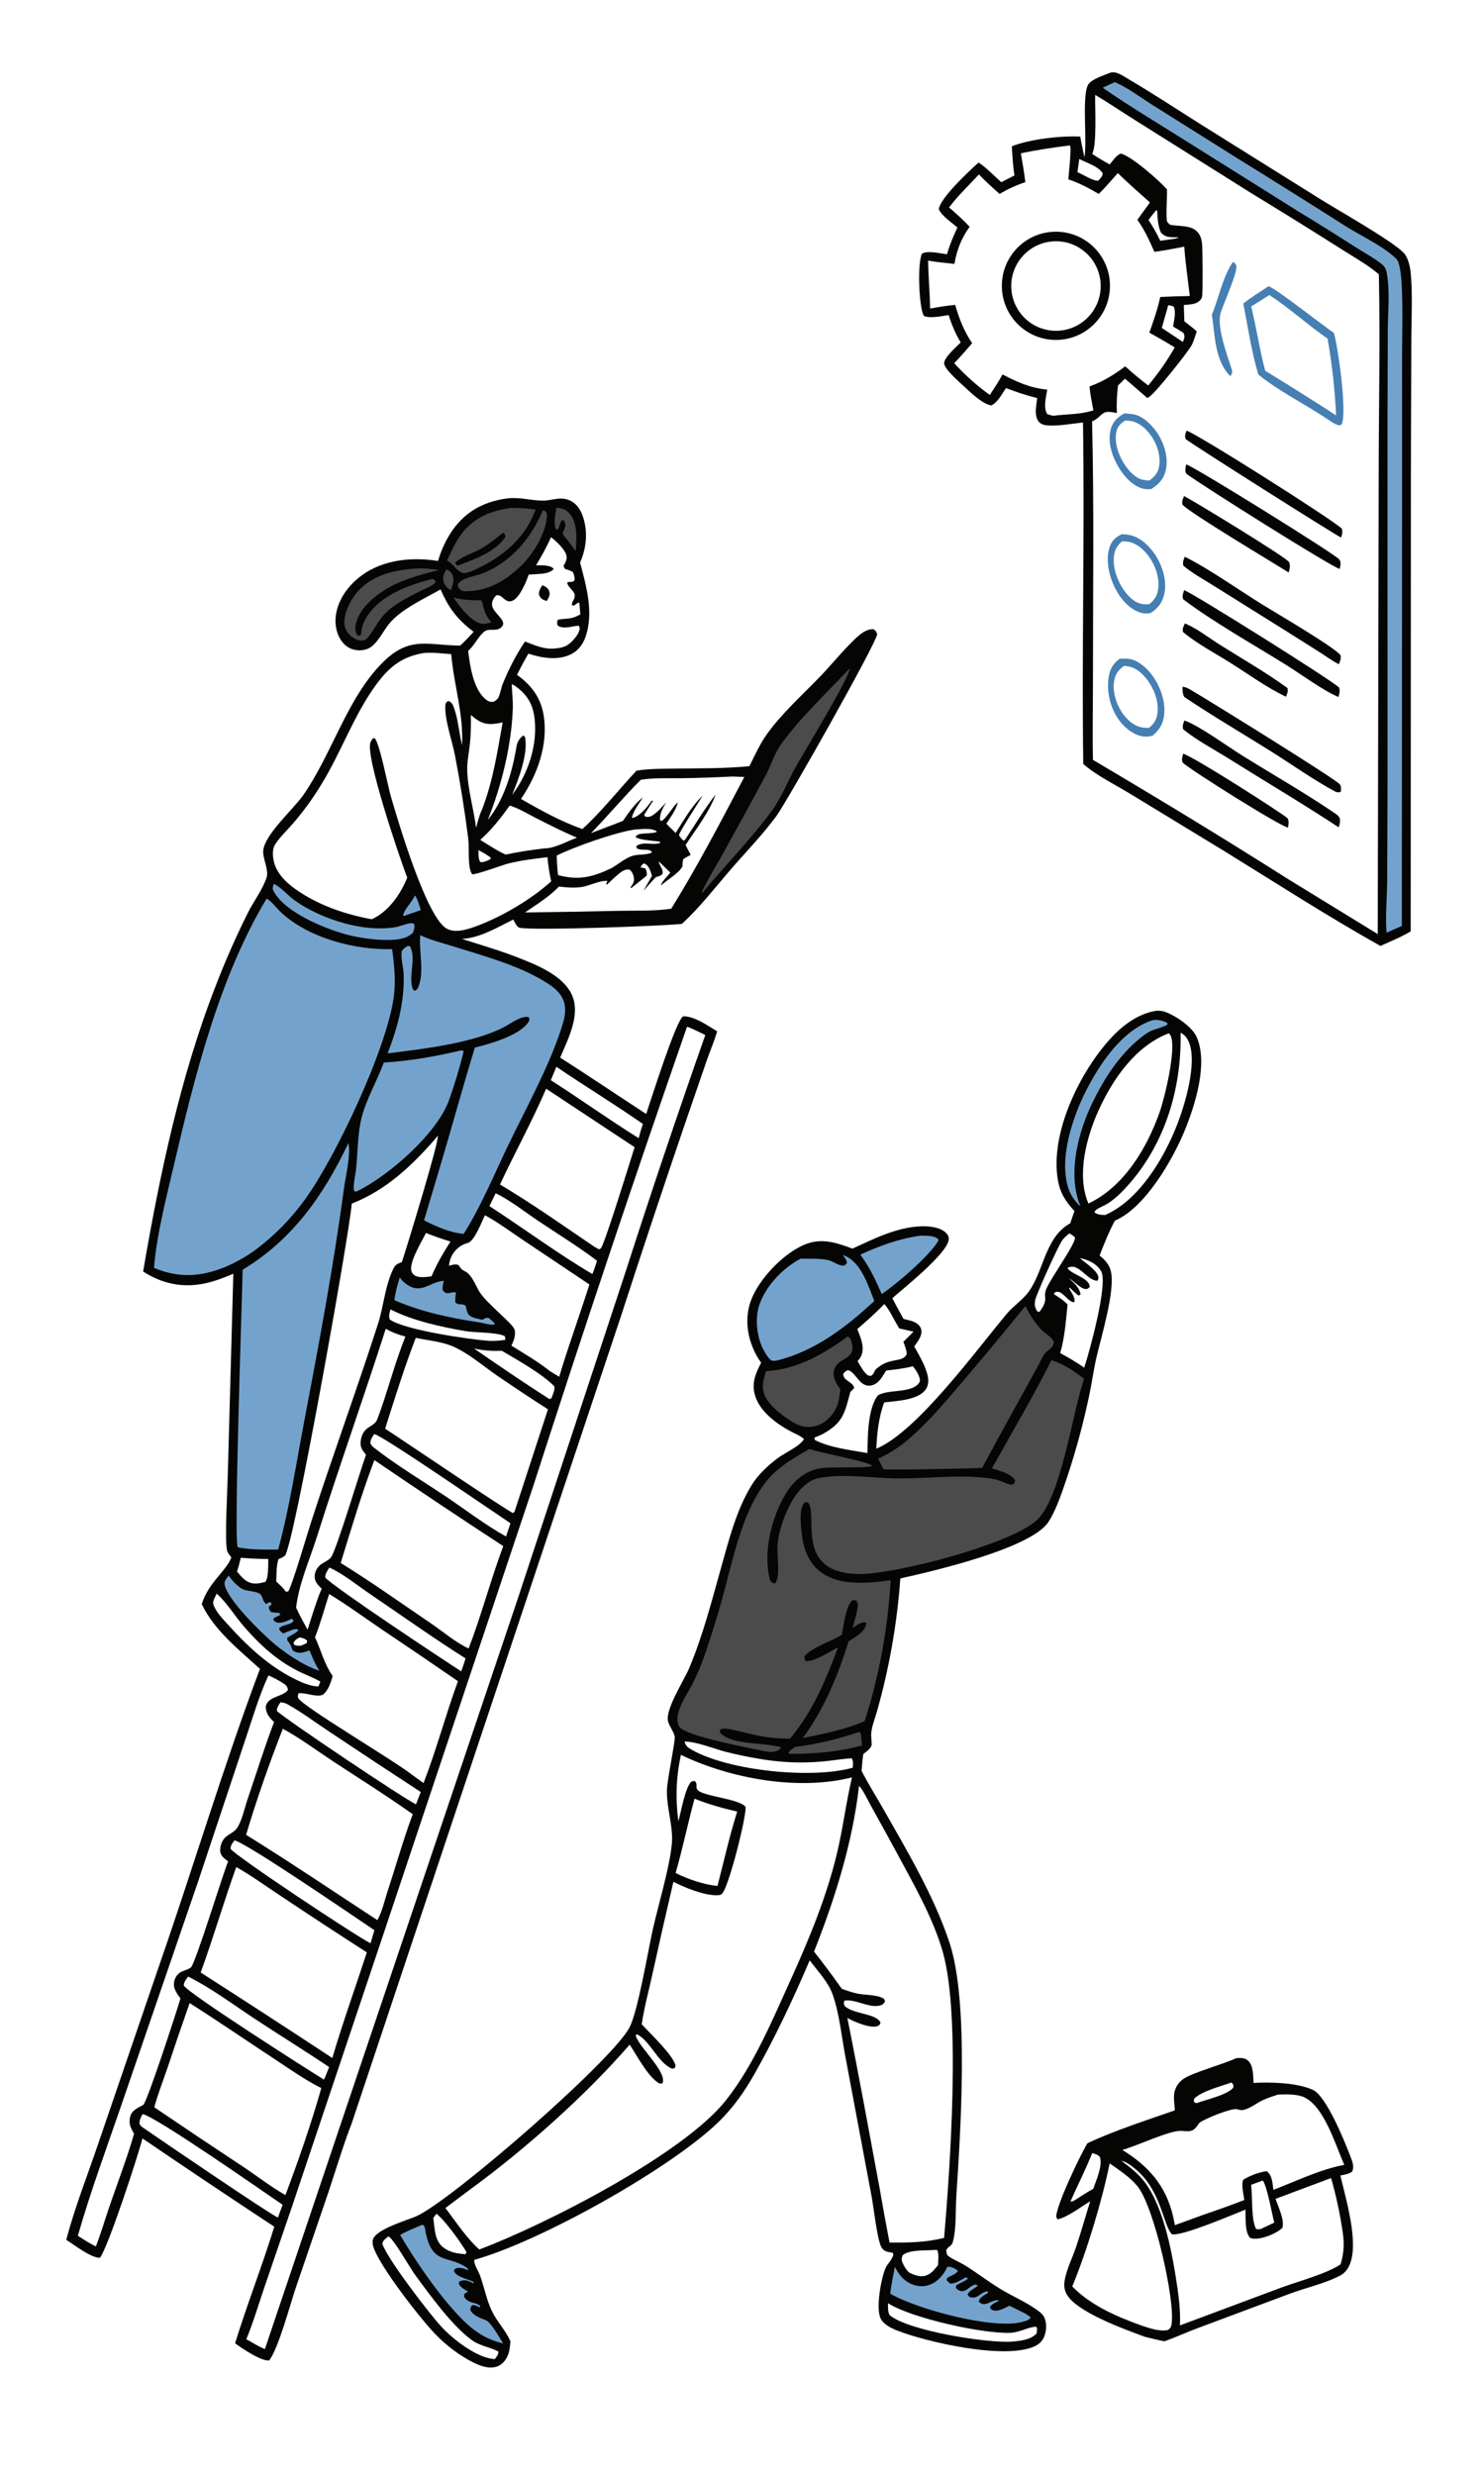 <svg xmlns="http://www.w3.org/2000/svg" style="display: block;" viewBox="0 0 1229 2048" width="1024" height="1707" preserveAspectRatio="none"><path transform="translate(0,0)" fill="rgb(255,255,255)" d="M 0 0 L 1229 0 L 1229 2048 L 0 2048 L 0 0 z"></path><path transform="translate(0,0)" fill="rgb(5,5,4)" d="M 420.445 412.327 C 430.784 411.167 439.898 414.246 449.954 414.195 C 455.215 414.169 460.379 412.245 465.654 412.53 C 467.753 412.662 469.815 413.149 471.751 413.971 C 476.798 416.155 480.155 420.64 482.104 425.659 C 487.158 438.679 485.923 452.924 480.412 465.46 C 485.496 484.773 491.626 505.931 485.338 525.737 C 483.22 532.411 479.332 538.054 472.978 541.271 C 462.193 546.731 448.556 544.429 437.59 540.821 C 434.214 546.585 431.116 552.382 428.18 558.382 C 439.604 566.509 447.5 576.669 450.031 590.696 C 454.461 615.247 445.189 640.933 431.465 661.011 C 447.76 670.447 464.486 679.63 482.275 685.951 C 498.054 671.674 512.455 653.304 527.11 637.665 C 537.57 635.879 548.42 636.116 558.995 635.943 C 579.414 635.608 600.297 635.936 620.613 633.92 C 624.992 625.246 629.202 615.812 634.811 607.88 C 647.243 590.299 664.824 574.77 679.741 559.179 C 689.27 549.22 698.068 538.272 708.009 528.757 C 712.094 524.847 717.221 520.452 723.203 520.558 C 725.481 521.814 725.455 522.281 726.487 524.569 C 725.984 532.019 651.699 663.253 643.028 675.109 C 632.064 690.099 618.603 703.919 606.398 717.953 C 592.94 733.428 579.826 750.551 564.754 764.368 C 552.756 766.032 438.721 770.254 429.961 767.494 C 427.969 766.866 426.053 762.568 425.061 760.796 C 411.959 767.301 397.356 776.105 382.545 776.846 C 398.14 781.832 414.073 786.409 429.31 792.407 C 444.92 798.552 467.058 807.358 473.959 823.917 C 480.778 840.281 470.204 860.018 463.905 875.097 C 487.85 890.252 511.35 906.253 535.147 921.664 C 538.881 910.865 559.62 844.703 565.698 840.897 C 574.605 840.443 586.404 848.76 593.906 853.304 C 591.567 861.517 587.987 869.669 585.176 877.761 L 566.116 933.157 C 548.498 984.783 531.271 1036.54 514.439 1088.43 L 291.378 1756.52 C 284.138 1775.14 278.37 1794.73 272.015 1813.69 L 244.714 1893.58 C 240.066 1907.43 230.799 1942.42 222.956 1953.02 C 215.873 1953.6 200.561 1943.02 194.687 1938.82 C 204.661 1906.41 217.183 1874.76 227.151 1842.32 C 190.562 1818.26 154.167 1793.92 117.968 1769.28 C 114.566 1783.04 89.191 1860.32 82.753 1868.06 C 75.209 1868.12 61.546 1857.38 54.872 1853.19 C 61.875 1826.6 72.377 1800.04 81.23 1773.99 L 132.785 1623.46 C 160.783 1542.8 185.266 1460.69 215.288 1380.78 C 198.302 1365.42 176.865 1348.34 167.107 1327.2 C 172.576 1309.31 187.226 1300.09 191.596 1288.63 C 190.607 1287.25 188.424 1284.61 188.054 1283.05 C 186.014 1274.47 188.33 1232.6 188.635 1220.6 L 193.224 1053.88 C 185.588 1057.1 177.758 1060.16 169.628 1061.88 C 151.215 1065.75 134.201 1062.16 118.527 1052.03 C 132.112 972.77 149.29 890.764 178.643 815.66 C 186.514 795.178 195.366 775.087 205.167 755.456 C 210.027 745.701 217.528 736.071 220.852 725.803 C 222.629 720.315 218.019 711.137 217.941 704.97 C 217.773 691.605 242.872 669.708 251.077 657.969 C 274.975 623.776 287.488 577.45 316.925 548.141 C 339.25 525.912 353.852 533.907 381.118 534.154 C 385.083 530.561 388.664 526.668 392.28 522.733 C 378.871 512.751 371.411 502.884 364.903 487.656 C 351.608 495.18 333.686 503.307 323.439 514.717 C 318.007 520.765 314.315 529.572 308.061 534.686 C 304.683 537.449 299.922 538.446 295.605 537.969 C 290.705 537.427 286.639 535.135 283.587 531.309 C 278.758 525.253 277.108 516.894 278.122 509.324 C 279.921 495.901 288.54 484.241 299.22 476.331 C 317.344 462.908 341.099 460.716 362.777 464.119 C 365.529 454.421 370.485 444.076 376.634 436.145 C 387.823 421.71 402.664 414.615 420.445 412.327 z"></path><path transform="translate(0,0)" fill="rgb(115,163,205)" d="M 220.784 743.521 C 224.803 745.503 229.113 751.459 232.5 754.649 C 255.34 776.158 294.06 786.167 324.753 785.287 C 326.505 798.313 327.868 811.661 326.121 824.761 C 320.454 867.255 278.324 956.92 252.694 992.245 C 241.219 1008.06 228.341 1021.33 212.806 1033.17 C 204.553 1039.38 195.545 1044.53 185.996 1048.47 C 165.978 1056.58 147.643 1057.48 127.517 1049.01 C 129.829 1021.52 137.289 992.789 143.565 965.95 C 160.922 891.724 181.115 809.522 220.784 743.521 z"></path><path transform="translate(0,0)" fill="rgb(255,255,255)" d="M 351.201 540.279 C 358.525 539.678 366.364 540.692 373.695 541.228 C 375.892 566.992 383.943 590.256 382.659 616.509 C 380.12 606.323 379.487 595.1 375.838 585.266 C 374.811 582.497 374.082 581.216 371.392 579.958 L 369.736 580.986 C 369.281 581.816 368.894 582.432 368.831 583.403 C 368.048 595.453 374.482 612.723 376.817 625.091 C 381.245 648.094 384.928 671.234 387.861 694.475 C 388.713 701.725 387.022 717.784 390.987 723.312 C 393.644 724.047 415.922 715.729 420.886 714.48 C 431.577 711.792 442.447 710.532 453.371 709.227 C 454.013 716.048 454.971 722.532 456.495 729.214 C 438.948 744.955 413.393 759.897 391.034 767.523 C 384.704 769.681 376.254 771.781 369.97 768.352 C 353.216 759.208 329.914 680.239 323.776 659.216 C 321.245 650.828 314.497 614.777 310.214 610.655 L 308.637 611.048 C 307.959 612.002 307.37 612.963 306.894 614.037 C 302.065 624.933 330.859 709.42 337.25 726.167 C 331.733 739.855 321.603 754.517 307.854 760.559 C 285.701 756.551 263.178 748.785 244.667 735.66 C 236.029 729.534 228.052 721.496 226.363 710.599 C 225.744 706.605 225.7 701.932 227.978 698.432 C 232.003 692.247 238.287 686.451 243.13 680.766 C 251.721 670.752 259.467 660.043 266.29 648.75 C 282.51 622.352 292.949 592.034 311.132 566.973 C 321.909 552.117 332.741 543.168 351.201 540.279 z"></path><path transform="translate(0,0)" fill="rgb(255,255,255)" d="M 568.993 849.486 C 574.115 851.247 579.174 854.064 584.099 856.359 C 561.253 921.27 539.276 986.485 518.174 1051.99 L 428.111 1324.82 L 219.375 1943.59 C 214.129 1941.54 208.949 1938.13 203.982 1935.43 C 209.713 1921.62 213.973 1907.16 218.778 1893 L 242.264 1824.41 L 317.662 1599.9 L 441.892 1228.72 C 482.769 1101.81 525.139 975.394 568.993 849.486 z"></path><path transform="translate(0,0)" fill="rgb(115,163,205)" d="M 348.029 773.717 C 356.358 777.766 365.723 779.97 374.552 782.752 C 399.709 790.682 428.282 798.225 450.927 812.013 C 458.245 816.469 465.402 821.647 467.446 830.423 C 469.127 837.641 466.861 844.852 464.603 851.687 C 453.889 884.114 436.181 915.856 421.316 946.612 C 409.434 971.195 398.562 997.884 383.978 1020.94 C 371.933 1019.66 361.887 1015.05 351.176 1009.74 L 364.987 963.5 C 374.572 931.279 383.402 898.865 393.283 866.725 C 405.526 863.767 430.062 856.829 437.383 845.967 C 438.56 844.221 438.56 843.902 438.198 841.865 C 433.362 839.15 422.004 847.439 417.095 849.965 C 391.345 863.213 350.075 867.924 321.01 871.541 C 329.338 849.901 334.85 829.853 334.334 806.504 C 334.209 800.832 331.551 791.76 332.799 786.846 C 334.237 784.904 335.316 783.834 337.53 782.807 C 338.423 782.392 338.733 782.768 339.622 783.081 C 344.642 792.621 338.642 806.168 341.289 816.466 C 341.808 818.483 341.823 818.767 343.597 819.79 L 345.857 818.057 C 351.873 805.358 346.922 788.167 347.951 774.65 L 348.029 773.717 z"></path><path transform="translate(0,0)" fill="rgb(115,163,205)" d="M 288.551 945.735 C 290.536 956.397 286.243 972.904 284.79 983.718 C 276.162 1047.95 264.298 1111.12 252.172 1174.75 C 245.399 1210.29 239.846 1247.13 230.396 1282.06 C 219.66 1282.11 208.925 1282.37 198.315 1280.51 L 196.769 1280.04 C 193.634 1271.05 200.427 1077.27 200.948 1050.54 C 242.407 1025.62 268.088 988.683 288.551 945.735 z"></path><path transform="translate(0,0)" fill="rgb(255,255,255)" d="M 234.238 1430.32 C 248.734 1438.21 262.764 1448.71 276.586 1457.78 C 298.372 1472.07 320.575 1485.97 341.822 1501.05 C 333.939 1522.14 327.74 1544.28 320.702 1565.71 C 318.321 1572.96 316.339 1582.14 312.523 1588.7 C 276.387 1565.07 240.491 1540.86 203.802 1518.11 C 212.592 1488.6 223.031 1459.01 234.238 1430.32 z"></path><path transform="translate(0,0)" fill="rgb(255,255,255)" d="M 157.058 1657.3 C 180.856 1672.39 204.136 1688.4 227.699 1703.86 C 240.17 1712.05 252.733 1720.99 266.092 1727.64 C 257.764 1757.12 247.185 1787.49 236.39 1816.15 C 224.47 1809.45 212.964 1800.46 201.521 1792.85 C 176.838 1776.57 152.26 1760.13 127.79 1743.53 C 130.813 1732.34 135.165 1721.3 138.907 1710.32 C 144.789 1692.59 150.839 1674.92 157.058 1657.3 z"></path><path transform="translate(0,0)" fill="rgb(255,255,255)" d="M 195.662 1544.75 C 208.066 1551.78 220.03 1560.44 231.955 1568.3 C 255.766 1584.21 279.719 1599.9 303.812 1615.37 C 294.313 1644.49 283.877 1673.4 275.208 1702.77 C 239.018 1678.96 202.681 1655.38 166.2 1632.01 C 176.69 1603.24 185.265 1573.63 195.662 1544.75 z"></path><path transform="translate(0,0)" fill="rgb(255,255,255)" d="M 310.049 1208.06 C 345.387 1232.14 380.965 1255.86 416.779 1279.22 C 406.339 1307.13 398.807 1336.06 388.123 1363.89 C 377.786 1359.31 366.728 1349.86 357.267 1343.43 C 332.408 1326.55 307.717 1308.97 282.161 1293.18 C 290.944 1264.79 299.469 1235.83 310.049 1208.06 z"></path><path transform="translate(0,0)" fill="rgb(255,255,255)" d="M 344.328 1106.91 C 353.712 1109 364.04 1109.77 373.049 1113.19 C 386.412 1118.26 400.017 1130.17 411.871 1138.28 C 425.709 1147.75 439.691 1157.01 453.811 1166.05 L 426.115 1250.76 L 424.887 1251.87 C 421.134 1250.84 331.348 1190.06 318.94 1182.08 C 326.938 1157 334.832 1131.46 344.328 1106.91 z"></path><path transform="translate(0,0)" fill="rgb(255,255,255)" d="M 362.583 939.784 C 363.855 943.973 337.085 1031.45 332.805 1044.25 C 329.522 1045.54 327.624 1046.05 325.969 1049.31 C 318.946 1063.12 317.78 1080.66 313.039 1095.37 C 295.242 1150.61 275.206 1205.12 257.332 1260.32 C 254.648 1268.62 241.361 1313.74 238.597 1316.82 L 236.775 1316.89 L 233.691 1313.19 L 228.754 1308.47 C 229.084 1302.57 228.766 1295.63 230.609 1290.01 C 232.488 1289.21 234.327 1288.49 235.905 1287.17 C 242.933 1281.25 289.47 1020.38 291.318 995.832 C 320.391 984.498 342.624 963.198 362.583 939.784 z"></path><path transform="translate(0,0)" fill="rgb(255,255,255)" d="M 272.606 1318.85 C 287.564 1327.96 301.797 1338.38 316.282 1348.22 C 337.368 1362.34 358.363 1376.59 379.265 1390.98 C 369.082 1418.83 361.47 1447.6 350.764 1475.28 L 340.617 1467.97 C 326.854 1456.99 251.038 1412.15 247.153 1405.19 C 246.167 1403.42 246.738 1402.69 247.298 1400.96 C 253.455 1400.32 262.287 1404.64 267.513 1402.12 C 272.198 1398.17 273.795 1392.38 275.494 1386.71 C 268.35 1376.41 266.022 1365.73 260.886 1354.71 C 265.395 1343.1 268.785 1330.72 272.606 1318.85 z"></path><path transform="translate(0,0)" fill="rgb(255,255,255)" d="M 452.305 900.782 L 525.561 949.173 C 522.791 957.959 500.547 1030 497.659 1032.77 C 497.214 1033.19 496.587 1033.37 496.051 1033.67 L 492.187 1031.54 C 466.503 1014.09 440.751 995.888 414.068 980.03 C 426.497 953.511 440.712 927.662 452.305 900.782 z"></path><path transform="translate(0,0)" fill="rgb(255,255,255)" d="M 222.318 1386.21 C 226.505 1388.04 231.22 1390.47 235.012 1393 C 237.226 1394.48 238.003 1395.55 238.501 1398.11 C 234.881 1403.26 226.091 1403.19 221.803 1408.24 C 220.885 1409.32 220.002 1411.27 220.099 1412.72 C 220.449 1417.9 223.234 1421.44 227.013 1424.7 C 219.007 1445.63 212.301 1467.32 205.071 1488.53 C 202.676 1495.56 200.379 1506.52 196.324 1512.48 C 193.696 1516.35 188.427 1517.76 185.502 1521.39 C 183.386 1524.02 181.932 1528.76 182.423 1532.11 C 182.975 1535.88 186.128 1537.91 188.924 1540.05 C 184.305 1551.29 161.802 1624.84 158.039 1627.87 C 155.654 1629.78 151.391 1630.39 148.707 1632.32 C 146.066 1634.22 144.473 1637.37 144.082 1640.56 C 143.474 1645.51 146.735 1649.69 149.448 1653.47 C 146.529 1663.69 122.288 1737.7 118.785 1741.38 C 118.208 1741.98 116.194 1742.78 115.384 1743.25 C 111.95 1745.23 108.885 1747.12 107.851 1751.2 C 106.365 1757.06 108.168 1760.48 111.037 1765.46 C 104.017 1789.73 94.365 1813.45 86.663 1837.56 C 84.45 1844.68 82.024 1851.73 79.389 1858.71 C 74.153 1856.05 69.346 1853.07 64.472 1849.82 C 75.069 1812.85 88.673 1776.23 101.162 1739.84 L 164.215 1556.28 L 202.635 1440.95 C 208.823 1422.76 214.27 1403.65 222.318 1386.21 z"></path><path transform="translate(0,0)" fill="rgb(255,255,255)" d="M 401.611 1005.47 C 412.416 1011.29 422.865 1019.09 433.07 1025.92 L 488.134 1062.76 C 480.019 1088.29 470.784 1113.46 463.104 1139.13 L 455.514 1134.51 C 445.608 1126.63 434.261 1120.03 423.497 1113.36 C 425.435 1109.51 427.357 1104.52 426.14 1100.13 C 424.706 1094.95 402.502 1078.21 396.698 1068.23 C 393.857 1063.35 390.476 1054.44 385.29 1051.99 C 382.873 1050.84 381.804 1049.73 380.32 1047.52 C 380.146 1047.26 379.978 1046.99 379.808 1046.73 C 376.938 1045.55 374.842 1046.57 371.874 1047.22 C 372.388 1039.68 376.916 1032.99 383.729 1029.71 C 385.135 1029.05 388.258 1028.29 389.328 1027.38 C 394.456 1023.03 398.569 1011.67 401.611 1005.47 z"></path><path transform="translate(0,0)" fill="rgb(255,255,255)" d="M 606.313 642.482 L 616.43 642.831 C 596.934 679.784 577.967 716.247 555.922 751.813 C 541.919 754.012 526.705 753.287 512.517 753.594 C 486.612 754.186 460.703 754.638 434.793 754.951 C 444.279 748.368 454.93 741.948 462.894 733.514 C 469.258 734.268 475.919 734.898 482.278 733.799 C 488.672 732.693 496.844 728.284 503.072 728.878 L 501.919 731.508 L 502.788 731.819 C 505.921 728.806 509.08 725.809 512.424 723.031 C 515.398 720.56 517.52 719.144 521.423 719.51 C 523.633 721.364 524.582 723.685 524.984 726.49 C 525.402 729.404 524.239 731.279 522.617 733.517 C 522.443 733.757 522.26 733.992 522.082 734.229 L 522.658 734.862 L 535.558 724.548 C 535.89 722.112 535.469 720.799 534.558 718.539 C 533.212 718.222 531.865 717.951 530.509 717.685 C 531.423 715.761 531.415 715.418 533.37 714.374 C 533.578 714.442 533.797 714.483 533.994 714.578 C 537.577 716.309 538.872 721.168 539.967 724.641 L 532.844 737.114 C 536.315 733.275 539.584 729.318 543.235 725.639 C 545.504 725.105 546.902 724.762 548.621 723.143 C 549.692 718.869 545.678 716.141 545.654 712.518 C 545.828 713.21 553.724 720.433 555.177 721.964 C 553.175 724.56 547.642 729.719 547.49 732.587 C 552.409 728.064 562.234 722.493 565.198 716.849 C 565.201 714.734 565.296 712.936 565.809 710.879 C 567.8 709.511 569.833 708.421 571.986 707.327 L 567.771 699.192 C 576.202 686.232 587.48 671.888 592.694 657.328 C 583.304 669.294 575.565 682.621 567.023 695.204 L 565.787 695.402 C 564.722 694.193 562.809 692.386 562.354 690.873 C 561.929 689.459 579.898 661.666 581.996 658.21 C 572.841 666.872 566.3 678.617 559.545 689.185 L 551.843 681.54 C 555.069 676.409 560.236 669.721 561.281 663.821 C 556.3 668.476 553.407 675.047 548.085 679.249 L 546.646 678.768 C 545.991 673.411 549.169 668.181 551.801 663.762 C 548.434 667.406 544.951 671.594 540.806 674.343 C 538.479 675.886 536.982 676.238 534.286 675.658 L 533.477 674.217 C 535.837 670.305 538.276 666.441 540.794 662.628 L 539.789 662.354 C 536.3 667.433 529.763 675.644 523.453 676.88 C 523.477 672.317 529.998 663.799 532.571 659.592 C 525.574 665.153 520.922 671.958 515.869 679.213 C 507.098 682.627 498.306 685.988 489.493 689.294 C 503.584 674.915 516.47 659.291 530.746 645.175 C 541.534 643.362 553.342 644.063 564.318 643.895 C 578.324 643.687 592.325 643.216 606.313 642.482 z"></path><path transform="translate(0,0)" fill="rgb(115,163,205)" d="M 381.514 869.16 C 382.927 868.992 382.859 869.049 384.011 869.906 C 380.752 883.217 376.54 896.978 372.008 909.909 C 362.265 937.707 321.763 973.058 295.363 985.786 L 293.615 985.739 C 293.507 985.533 293.37 985.341 293.292 985.122 C 292.07 981.695 294.428 971.493 294.874 967.356 C 296.385 953.319 296.031 937.985 299.569 924.331 C 303.482 909.23 312.391 893.974 317.859 879.131 C 339.454 877.851 360.493 874.097 381.514 869.16 z"></path><path transform="translate(0,0)" fill="rgb(255,255,255)" d="M 456.329 444.494 C 460.349 447.386 467.539 454.284 468.949 459.034 C 469.936 462.361 468.576 464.812 466.977 467.659 L 466.599 468.319 L 467.916 470.714 C 470.215 471.346 472.217 472.013 474.308 473.17 C 475.629 475.525 475.798 477.35 475.879 480.022 C 473.8 482.638 472.181 480.545 469.604 482.118 C 470.555 485.81 474.236 487.878 475.923 491.51 C 476.145 493.672 475.893 494.776 474.824 496.695 C 473.959 498.247 473.54 498.924 473.63 500.691 L 475.128 501.175 L 478.798 498.591 L 479.808 498.904 L 480.611 508.378 C 479.657 508.866 478.677 509.3 477.725 509.787 C 472.523 512.444 467.57 511.643 462.019 512.719 C 461.25 514.891 461.153 515.098 461.782 517.453 C 466.356 521.074 474.046 517.882 479.419 517.683 L 480.171 520.067 C 479.446 523.505 477.756 526.123 475.463 528.726 C 470.065 534.855 466.596 535.986 458.661 536.619 C 450.233 537.292 442.485 533.682 434.744 530.781 C 427.058 542.313 420.949 554.321 415.796 567.158 C 415.083 569.913 414.394 572.717 413.468 575.408 C 412.542 578.097 411.119 579.421 408.617 580.683 C 405.848 580.736 404.868 580.691 402.563 578.885 C 392.028 570.631 389.211 550.928 387.712 538.509 C 393.049 533.988 396.309 526.12 401.378 522.361 C 405.326 519.433 411.456 523.197 415.683 518.487 C 420.358 513.28 407.808 507.02 407.481 500.445 C 407.321 497.203 408.939 494.888 410.927 492.523 C 415.146 491.888 416.495 495.6 420.017 497.126 C 421.852 497.921 423.544 497.547 425.212 496.637 C 430.584 493.707 436.001 481.124 437.801 475.456 C 439.769 475.284 441.744 475.202 443.715 475.07 C 448.574 474.744 455.157 474.665 458.603 470.733 C 458.454 470.558 458.329 470.36 458.158 470.207 C 454.949 467.328 447.952 467.716 443.964 467.705 C 448.498 460.108 452.748 452.59 456.329 444.494 z"></path><path transform="translate(0,0)" fill="rgb(5,5,4)" d="M 448.992 484.286 C 450.013 484.562 450.829 484.843 451.72 485.433 C 453.432 486.566 454.659 487.878 455.045 489.95 C 455.585 492.851 454.243 494.912 452.74 497.263 C 452.08 497.05 451.423 496.833 450.781 496.569 C 448.373 495.58 447.33 494.431 446.357 492.047 C 446.191 488.88 447.477 486.917 448.992 484.286 z"></path><path transform="translate(0,0)" fill="rgb(255,255,255)" d="M 319.461 1099.44 C 324.84 1102.4 329.803 1104.3 335.757 1105.87 C 326.832 1127.9 321.023 1151.5 312.644 1173.84 C 310.971 1178.3 307.702 1179.12 304.134 1181.83 C 300.769 1184.38 299.16 1188.36 298.696 1192.44 C 298.115 1197.55 300.072 1199.85 303.125 1203.62 C 298.384 1216.66 278.368 1283.39 274.051 1288.64 C 271.877 1291.28 267.791 1292.62 265.166 1294.87 C 262.433 1297.21 260.734 1300.5 260.614 1304.12 C 260.459 1308.82 263.393 1311.43 266.445 1314.49 C 263.331 1321.35 261.125 1328.64 258.703 1335.77 L 254.731 1348.4 C 251.396 1342.37 248.063 1336.38 245.231 1330.09 C 247.363 1310.78 256.387 1290.69 262.281 1272.06 C 280.561 1214.28 300.968 1157.17 319.461 1099.44 z"></path><path transform="translate(0,0)" fill="rgb(75,75,75)" d="M 703.703 553.03 C 703.31 561.197 665.536 622.706 658.612 635.223 C 652.146 646.91 647.213 659.887 639.307 670.687 C 621.86 694.516 600.279 716.166 581.424 739.027 C 581.405 738.808 581.353 738.589 581.365 738.37 C 581.52 735.413 594.998 713.066 597.526 708.436 C 609.897 686.201 622.117 663.88 634.182 641.476 C 638.699 632.932 641.211 623.577 646.932 615.683 C 663.142 593.317 684.75 573.166 703.703 553.03 z"></path><path transform="translate(0,0)" fill="rgb(75,75,75)" d="M 422.462 420.29 C 429.613 420.189 436.476 420.722 443.577 421.534 C 443.226 422.505 442.857 423.47 442.47 424.428 C 432.934 447.992 412.889 463.053 390.209 472.683 C 388.643 473.172 386.999 473.777 385.388 474.084 C 380.105 475.091 375.905 467.188 371.284 464.397 L 370.251 463.783 C 373.788 456.11 377.154 448.432 382.277 441.648 C 392.319 428.35 406.423 422.596 422.462 420.29 z"></path><path transform="translate(0,0)" fill="rgb(5,5,4)" d="M 416.664 440.672 C 418.317 442.194 418.348 442.044 418.449 444.274 C 410.647 456.598 392.056 463.14 378.941 467.979 C 377.539 467.041 377.549 467.101 377.145 465.469 C 381.994 460.54 393.155 457.181 399.477 453.366 C 405.619 449.659 411.125 445.212 416.664 440.672 z"></path><path transform="translate(0,0)" fill="rgb(255,255,255)" d="M 525.882 686.335 C 531.347 686.086 539.578 684.691 544.09 687.992 C 542.865 689.651 533.283 689.375 530.608 689.928 C 528.308 690.403 527.536 690.665 526.255 692.569 C 530.614 695.305 541.158 695.518 546.396 696.371 L 546.911 697.316 C 540.963 699.778 533.072 695.757 527.051 699.945 L 527.25 701.812 C 530.33 703.53 532.811 702.779 536.184 703.184 C 538.498 703.461 538.574 703.399 539.997 705.274 C 535.398 707.654 529.049 706.606 524.05 708.024 C 518.499 709.599 512.062 714.905 507.016 717.971 C 491.081 725.671 479.566 728.642 462.178 724.06 C 461.472 718.683 461.255 713.323 461.034 707.911 C 474.555 700.982 510.735 688.255 525.882 686.335 z"></path><path transform="translate(0,0)" fill="rgb(255,255,255)" d="M 422.105 666.519 C 429.43 668.719 436.622 673.139 443.413 676.608 C 454.773 682.412 466.059 688.105 477.808 693.089 C 470.016 695.831 459.248 702.03 451.038 701.928 C 440.163 703.178 429.486 704.801 418.773 707.059 C 411.499 703.871 404.529 699.022 397.722 694.9 C 407.347 686.28 414.599 677.019 422.105 666.519 z"></path><path transform="translate(0,0)" fill="rgb(75,75,75)" d="M 344.518 470.443 C 350.971 469.939 357.351 470.856 363.758 471.565 C 347.618 475.656 331.824 479.637 317.64 488.766 C 307.667 495.185 296.963 504.807 294.562 517.001 C 293.884 520.446 294.226 523.047 296.162 525.94 L 298.435 525.834 C 298.945 524.79 299.151 524.159 299.255 522.976 C 299.635 518.656 300.884 515.286 303.07 511.53 C 314.013 492.729 337.799 484.243 357.78 479.062 C 359.427 479.189 359.692 479.844 360.851 480.921 C 360.4 483.973 352.329 486.916 349.385 488.378 C 338.096 493.987 323.972 500.808 315.991 510.973 C 312.272 515.71 309.493 521.157 305.839 525.927 C 304.166 528.11 302.976 529.792 300.029 529.977 C 296.818 530.178 293.47 528.566 291.018 526.584 C 287.828 524.003 285.514 520.435 285.245 516.252 C 284.651 507.02 290.506 495.761 296.542 489.098 C 308.771 475.599 327.046 471.408 344.518 470.443 z"></path><path transform="translate(0,0)" fill="rgb(255,255,255)" d="M 118.088 1749.2 C 127.888 1750.32 220.193 1814.78 234.068 1824.19 L 230.216 1834.61 C 230.05 1834.57 229.881 1834.55 229.72 1834.5 C 225.188 1833.09 129.199 1767.96 117.63 1759.8 C 116.597 1759.07 116.175 1758.34 115.593 1757.25 C 115.352 1754.02 116.63 1751.94 118.088 1749.2 z"></path><path transform="translate(0,0)" fill="rgb(255,255,255)" d="M 194.216 1522.67 C 205.529 1525.62 293.655 1586.01 310.062 1596.99 L 306.885 1607.82 C 295.514 1602.37 193.836 1534.94 190.965 1529.64 C 190.92 1526.68 192.56 1524.95 194.216 1522.67 z"></path><path transform="translate(0,0)" fill="rgb(255,255,255)" d="M 155.851 1635.38 C 174.738 1644.8 193.097 1658.51 210.75 1670.17 C 231.244 1683.71 252.21 1696.54 272.574 1710.27 C 271.217 1713.76 269.805 1717.23 268.337 1720.67 C 255.43 1712.78 154.814 1648.68 152.19 1642.71 C 152.368 1639.65 154.106 1637.76 155.851 1635.38 z"></path><path transform="translate(0,0)" fill="rgb(255,255,255)" d="M 389.955 591.557 C 391.799 593.13 393.695 594.634 395.74 595.94 C 402.547 600.287 408.745 599.282 416.281 597.684 C 411.859 622.366 408.319 646.194 399.222 669.737 C 396.892 674.404 395.712 679.884 394.245 684.884 C 392.328 669.331 387.245 652.562 386.925 637.049 C 386.782 630.151 388.353 622.781 389.106 615.907 C 390.001 607.736 390.119 599.769 389.955 591.557 z"></path><path transform="translate(0,0)" fill="rgb(255,255,255)" d="M 309.976 1186.5 C 316.954 1187.83 408.648 1250.97 422.764 1260.3 L 419.082 1271.27 C 402.106 1261.88 385.708 1249.22 369.497 1238.35 C 349.675 1225.07 328.259 1212.32 309.485 1197.63 C 308.052 1196.51 307.446 1195.72 306.773 1194.03 C 306.609 1191.03 308.424 1188.92 309.976 1186.5 z"></path><path transform="translate(0,0)" fill="rgb(255,255,255)" d="M 232.274 1408.44 C 234.276 1408.64 236.201 1409.02 237.981 1410.01 C 250.084 1416.73 261.693 1425.47 273.301 1433.14 C 298.262 1449.79 323.316 1466.3 348.462 1482.67 L 344.537 1492.82 C 336.169 1489.35 235.807 1422.11 229.275 1415.58 C 229.377 1412.47 230.697 1411 232.274 1408.44 z"></path><path transform="translate(0,0)" fill="rgb(255,255,255)" d="M 272.804 1296.95 C 284.418 1302.24 296.07 1311.84 306.713 1319.04 C 332.896 1336.77 358.795 1355.29 385.542 1372.13 C 384.534 1375.73 383.176 1379.3 381.994 1382.85 C 366.528 1372.97 275.34 1312.51 269.281 1305.14 C 269.354 1301.87 271.105 1299.6 272.804 1296.95 z"></path><path transform="translate(0,0)" fill="rgb(115,163,205)" d="M 189.276 1303.65 C 192.459 1307.87 196.226 1312.25 200.94 1314.81 C 204.459 1316.72 213.981 1316.36 216.118 1319.62 C 217.939 1322.4 217.533 1324.83 220.462 1327.2 C 221.689 1326.31 222.368 1325.77 223.91 1325.57 L 225.114 1327.22 L 222.606 1329.3 C 222.575 1331.74 223.144 1332 224.602 1333.88 C 226.863 1334.21 229.079 1334.39 231.361 1334.51 L 232.179 1336.03 C 230.288 1336.96 228.435 1337.96 226.58 1338.96 L 226.566 1340.72 L 229.046 1342.44 C 233.441 1343.42 237.855 1341.05 241.775 1339.25 L 243.185 1341.22 C 240.328 1344.75 234.558 1343.81 231.129 1347.24 C 231.676 1349.57 232.722 1349.98 234.507 1351.5 C 236.796 1350.55 239.102 1349.53 241.452 1348.74 C 243.685 1347.99 245.088 1347.42 247.203 1348.52 C 245.956 1350.96 240.347 1353.32 237.844 1355.03 L 237.992 1357.34 C 240.274 1359.82 241.202 1362.41 242.349 1365.5 C 242.877 1365.8 243.404 1366.12 243.947 1366.4 C 248.334 1368.66 251.933 1366.89 256.339 1365.52 C 258.653 1371.5 261.162 1376.86 264.421 1382.4 C 258.765 1380.4 253.318 1377.86 248.159 1374.8 C 240.894 1370.59 233.994 1365.78 227.531 1360.42 C 217.187 1351.75 188.151 1323.6 186.007 1310.94 C 185.52 1308.07 187.753 1305.86 189.276 1303.65 z"></path><path transform="translate(0,0)" fill="rgb(255,255,255)" d="M 423.799 566.13 C 425.532 566.711 426.943 567.766 428.383 568.863 C 437.153 575.546 441.408 583.477 442.721 594.424 C 445.331 616.19 437.391 640.494 424.074 657.727 C 429.236 645.247 437.975 622.689 434.637 609.264 L 433.197 608.6 C 428.5 612.428 428.07 615.543 427.137 621.243 C 423.566 640.931 416.816 662.716 403.981 678.344 C 415.319 650.128 423.61 616.859 424.676 586.42 C 424.912 579.672 424.047 572.882 423.799 566.13 z"></path><path transform="translate(0,0)" fill="rgb(255,255,255)" d="M 410.501 987.23 C 422.571 993.183 434.448 1002.56 445.658 1010.08 C 461.9 1020.98 478.791 1031.31 494.389 1043.1 C 493.299 1046.89 492.071 1050.49 490.566 1054.14 C 461.396 1036.9 433.769 1016.34 405.286 997.892 L 410.501 987.23 z"></path><path transform="translate(0,0)" fill="rgb(115,163,205)" d="M 331.086 1056.87 C 331.988 1058.08 332.957 1059.43 334.083 1060.45 C 348.137 1073.14 355.876 1059.96 367.625 1059.76 C 366.837 1062.39 366.428 1064.48 366.565 1067.23 C 370.212 1072.57 372.675 1068.3 377.607 1069.35 C 377.223 1072.14 376.949 1074.73 377.085 1077.56 C 380.1 1080.5 382.746 1077.92 385.686 1080.45 C 386.183 1083.22 386.729 1085.37 388.135 1087.83 C 391.238 1090.53 395.663 1091.05 399.564 1091.96 C 400.855 1091.17 402.076 1090.29 403.651 1090.33 C 403.969 1090.34 404.286 1090.37 404.603 1090.39 C 406.458 1091.93 408.916 1093.53 409.909 1095.78 C 406.62 1096.74 401.08 1094.78 397.582 1094.24 C 372.971 1090.45 349.666 1085.7 326.618 1075.77 C 327.44 1069.12 329.055 1063.23 331.086 1056.87 z"></path><path transform="translate(0,0)" fill="rgb(115,163,205)" d="M 226.794 731.331 C 231.983 733.486 238.431 740.795 243.236 744.354 C 259.776 756.607 284.961 765.789 305.438 767.663 C 312.827 768.339 320.955 768.313 328.267 766.981 C 332.42 766.224 338.726 762.983 342.69 764.061 C 343.93 767.036 342.881 768.702 342.063 771.721 C 340.934 772.686 339.79 773.619 338.507 774.379 C 327.406 780.961 298.36 776.43 286.057 772.978 C 268.011 767.915 235.594 754.672 226.528 737.169 C 225.284 734.768 226.046 733.825 226.794 731.331 z"></path><path transform="translate(0,0)" fill="rgb(75,75,75)" d="M 449.555 422.21 L 451.999 423.028 C 452.72 424.481 453.008 424.949 452.96 426.569 C 452.538 440.699 441.427 458.645 431.657 468.016 C 417.974 481.138 403.307 489.584 383.954 489.176 C 383.171 488.888 382.164 488.591 381.465 488.099 C 379.695 486.856 379.501 485.499 379.057 483.57 C 383.071 477.628 393.39 476.948 399.848 474.343 C 423.52 464.797 439.933 445.269 449.555 422.21 z"></path><path transform="translate(0,0)" fill="rgb(255,255,255)" d="M 460.773 882.632 C 484.455 898.735 508.977 913.58 532.468 929.975 C 531.017 933.755 530.048 937.797 528.941 941.694 C 504.302 926.398 480.648 909.359 456.174 893.752 L 460.773 882.632 z"></path><path transform="translate(0,0)" fill="rgb(255,255,255)" d="M 179.454 1318.55 C 187.406 1325.37 194.923 1337.63 202.07 1345.82 C 215.086 1360.73 228.678 1373.29 246.357 1382.34 C 252.533 1385.5 259.376 1387.87 265.331 1391.32 L 263.652 1395.41 C 257.811 1394.99 252.867 1393.31 247.567 1390.87 C 224.369 1380.19 206.337 1363.47 189.291 1344.74 C 184.908 1339.93 178.339 1333.32 176.576 1326.94 C 175.997 1324.85 178.552 1320.5 179.454 1318.55 z"></path><path transform="translate(0,0)" fill="rgb(255,255,255)" d="M 392.593 1115.75 C 400.427 1117.42 407.603 1117.96 415.57 1117.61 C 428.37 1125.11 449.016 1136.73 459.055 1146.98 C 459.627 1149.96 458.141 1152.88 457.142 1155.67 L 456.474 1157.14 L 454.909 1157.52 C 433.882 1144.07 413.143 1129.92 392.593 1115.75 z"></path><path transform="translate(0,0)" fill="rgb(255,255,255)" d="M 352.772 1020.15 C 359.497 1022.8 366.168 1025.19 373.108 1027.22 C 367.218 1036.39 361.604 1045.94 357.376 1056 C 353.946 1056.47 349.433 1057.11 346.05 1056.3 C 343.63 1055.73 341.944 1054.57 340.926 1052.26 C 337.953 1045.5 349.451 1026.89 352.772 1020.15 z"></path><path transform="translate(0,0)" fill="rgb(255,255,255)" d="M 323.347 1083.35 C 341.43 1092.63 365.145 1097.84 385.248 1101.32 C 392.986 1102.66 412.294 1102.23 418.135 1105.57 L 418.556 1108.59 C 414.02 1109.18 409.559 1109.65 404.978 1109.37 C 389.195 1108.38 334.061 1100.19 322.825 1091.71 C 321.69 1088.81 322.653 1086.26 323.347 1083.35 z"></path><path transform="translate(0,0)" fill="rgb(255,255,255)" d="M 199.41 1288.86 C 207.022 1289.5 214.514 1289.89 222.154 1289.87 C 222.052 1294.15 222.495 1305.64 219.745 1308.82 C 216.753 1309.66 213.489 1310.41 210.352 1310.14 C 203.747 1309.56 200.266 1304.95 196.281 1300.26 C 197.579 1296.55 198.442 1292.67 199.41 1288.86 z"></path><path transform="translate(0,0)" fill="rgb(75,75,75)" d="M 460.8 419.996 C 465.401 420.537 468.499 421.262 471.634 424.896 C 478.725 433.118 477.444 445.814 476.706 455.875 L 470.045 446.851 C 468.238 444.906 466.332 443.354 466.043 440.59 C 467.134 438.576 467.857 436.8 468.377 434.568 C 467.754 432.206 468.015 431.453 465.847 430.176 C 463.044 432.462 464.155 435.577 461.801 438.094 L 460.343 437.858 C 458.244 432.829 459.979 425.199 460.8 419.996 z"></path><path transform="translate(0,0)" fill="rgb(75,75,75)" d="M 375.7 494.42 C 383.625 496.506 390.29 496.631 398.401 496.671 C 400.789 499.144 399.127 506.253 407.025 514.842 C 404.066 515.738 401.155 516.733 398.056 515.877 C 389.316 513.459 380.389 501.781 375.7 494.42 z"></path><path transform="translate(0,0)" fill="rgb(115,163,205)" d="M 343.65 740.812 C 346.146 744.4 347.197 748.871 348.476 753.009 L 336.194 757.265 C 335.195 757.862 334.852 757.624 333.726 757.524 C 334.811 752.293 340.863 746.715 343.283 741.604 L 343.65 740.812 z"></path><path transform="translate(0,0)" fill="rgb(75,75,75)" d="M 369.464 471.192 C 369.785 471.287 370.11 471.372 370.428 471.476 C 372.418 472.132 373.871 473.67 374.698 475.57 C 376.602 479.943 374.873 484.262 373.321 488.409 C 370.897 486.819 368.485 484.696 367.512 481.878 C 366.116 477.839 367.689 474.724 369.464 471.192 z"></path><path transform="translate(0,0)" fill="rgb(255,255,255)" d="M 396.298 703.395 C 399.841 705.286 403.183 707.209 406.44 709.563 L 406.039 710.963 C 403.351 712.158 400.793 713.694 397.787 713.248 C 395.882 710.264 396.413 706.896 396.298 703.395 z"></path><path transform="translate(0,0)" fill="rgb(255,255,255)" d="M 248.171 1354.76 C 250.844 1355.29 252.392 1355.64 254.438 1357.49 L 253.942 1359.52 L 249.642 1361.47 C 247.274 1361.82 246.016 1361.79 243.764 1360.94 L 243.013 1359.2 C 244.543 1356.62 245.515 1356.25 248.171 1354.76 z"></path><path transform="translate(0,0)" fill="rgb(5,5,4)" d="M 957.783 836.264 C 960.508 836.081 963.01 836.48 965.572 837.436 C 973.96 840.567 987.471 849.751 991.129 858.183 C 1000.59 879.986 989.776 914.164 981.317 934.934 C 971.515 959.006 948.45 999.331 923.322 1009.93 C 918.353 1019.18 914.413 1029.06 910.645 1038.84 C 915.003 1042.21 918.637 1046.28 919.967 1051.75 C 923.841 1067.66 911.806 1106.56 907.962 1123.5 C 905.592 1133.94 904.189 1144.53 901.958 1154.99 C 896.582 1180.56 889.567 1205.76 880.957 1230.43 C 877.473 1240.12 873.955 1250.38 868.362 1259.1 C 854.28 1281.04 772.639 1300.01 745.63 1305.96 C 742.93 1343.45 736.377 1380.55 726.074 1416.7 C 724.381 1422.69 720.914 1430.84 721.526 1437.09 C 721.738 1439.25 721.811 1441.41 721.942 1443.58 C 720.996 1447.04 717.653 1449.1 714.972 1451.24 C 714.227 1455.82 713.933 1460.51 713.506 1465.13 C 718.712 1475.41 725.047 1485.34 730.752 1495.37 C 750.855 1530.71 773.719 1568.91 786.471 1607.73 C 802.641 1656.96 795.472 1763.98 792.032 1816.55 C 791.257 1828.38 792.144 1843.35 789.211 1854.65 C 788.151 1858.72 785.37 1858.32 783.633 1861.76 C 783.819 1862.66 783.988 1864.93 784.427 1865.62 C 785.874 1867.89 795.45 1872.05 798.163 1873.71 C 808.53 1880.02 818.139 1887.55 828.522 1893.87 C 837.809 1899.52 847.939 1903.8 856.94 1909.92 C 859.732 1911.81 863.405 1914.21 864.847 1917.38 C 866.988 1922.09 866.741 1927.87 865.011 1932.67 C 863.56 1936.69 860.679 1939.53 856.822 1941.3 C 832.267 1952.6 767.48 1937.83 743.245 1928.32 C 738.032 1926.27 730.999 1922.98 728.894 1917.34 C 725.586 1908.48 729.576 1885.6 733.233 1876.91 C 734.66 1873.51 737.54 1870.97 739.024 1867.69 C 739.831 1865.9 740.063 1865.72 739.385 1863.9 C 735.139 1863.19 731.753 1863.06 729.689 1858.79 C 726.416 1852.03 723.637 1827.34 721.983 1818.11 L 700.191 1702 C 696.936 1685.11 695.252 1666.12 689.479 1649.93 C 685.883 1639.85 676.96 1630.51 670.549 1621.98 C 657.107 1653.5 642.149 1685.29 625.288 1715.14 C 616.53 1730.64 607.113 1744.16 594.21 1756.49 C 553.733 1795.16 446.909 1854.78 392.791 1869.74 C 392.198 1872.85 395.727 1878.39 397.05 1881.46 C 400.974 1891.56 402.808 1902.96 407.636 1912.64 C 411.999 1921.38 418.77 1928.16 422.73 1937.21 C 422.343 1941.29 422.095 1945.33 420.403 1949.12 C 418.621 1953.11 415.813 1956.57 411.544 1958.04 C 404.15 1960.59 395.613 1956.67 389.211 1953.22 C 379.281 1947.86 370.153 1940.81 362.14 1932.89 C 349.679 1920.57 313.147 1873.8 308.97 1858.2 C 308.628 1856.92 308.552 1855.6 308.589 1854.29 C 308.852 1844.86 337.682 1837 345.301 1833.44 C 375.25 1819.44 506.331 1705.57 521.254 1677.63 C 528.32 1664.4 536.721 1613.58 540.766 1595.81 C 545.488 1575.07 554.281 1546.17 556.359 1526 C 557.853 1511.5 551.856 1495.8 552.357 1480.75 C 552.657 1471.76 559.47 1440.08 558.778 1436.77 C 557.9 1432.58 554.502 1428.65 553.315 1424.41 C 550.584 1414.65 566.374 1390.56 570.687 1380.35 C 582.038 1353.48 589.177 1325.51 597.064 1297.48 C 603.661 1274.04 609.863 1248.96 622.9 1228.11 C 627.981 1219.98 636.318 1212.24 644.005 1206.5 C 649.687 1202.25 662.5 1196.55 665.81 1190.72 C 663.219 1188 658.455 1186.26 655.118 1184.46 C 643.367 1178.14 629.695 1168.31 625.462 1155.13 C 622.149 1144.81 625.603 1136.56 630.36 1127.51 C 627.996 1124.31 625.946 1120.64 624.298 1117.02 C 618.42 1104.11 616.933 1089.21 622 1075.8 C 628.68 1058.12 647.956 1038.01 665.19 1030.25 C 679.611 1023.76 692.01 1027.9 705.956 1033.09 C 723.972 1024.87 742.372 1015.46 762.588 1014.62 C 769.067 1014.36 778.671 1015.21 783.528 1020.13 C 785.06 1021.68 785.955 1023.56 785.679 1025.8 C 784.247 1037.46 748.024 1066.09 738.983 1074.1 C 741.934 1079.86 745.144 1085.52 748.222 1091.22 C 751.327 1092.03 755.342 1092.75 758.124 1094.29 C 760.331 1095.51 762.289 1097.38 762.894 1099.9 C 764.139 1105.11 759.866 1110.04 757.122 1114.01 C 761.272 1121.45 767.182 1131.27 768.521 1139.61 C 769.125 1143.37 768.594 1147.22 766.151 1150.26 C 759.5 1158.54 742.152 1159.14 732.27 1160.32 C 727.759 1172.17 726.256 1186.03 725.73 1198.63 C 759.447 1184.7 808.945 1116.48 834.098 1086.64 C 839.406 1080.34 847.256 1075.25 851.872 1068.84 C 864.847 1050.83 865.43 1023.64 886.379 1012.09 C 887.443 1008.71 888.675 1005.36 889.827 1002 C 882.421 993.967 877.882 987.031 876.053 976.015 C 870.41 942.037 888.675 900.263 908.228 873.394 C 920.366 856.713 936.5 839.574 957.783 836.264 z"></path><path transform="translate(0,0)" fill="rgb(255,255,255)" d="M 563.89 1451.94 C 604.723 1471.61 661.073 1481.87 705.608 1470.56 C 700.653 1491.37 698.138 1512.71 693.132 1533.54 C 684.493 1569.5 670.215 1604.03 654.982 1637.63 C 639.734 1671.27 623.915 1709.32 600.825 1738.18 C 565.146 1782.78 451.288 1840.77 396.915 1861.2 C 386.162 1851.53 377.656 1838.34 368.86 1826.86 L 390.234 1810.86 C 434.812 1778.35 485.458 1733.28 521.466 1691.69 C 527.522 1700.74 535.288 1715.89 544.012 1722.47 C 545.878 1723.88 546.354 1724.07 548.615 1723.72 C 552.775 1714.54 529.662 1694.41 526.494 1684.37 L 527.291 1682.99 C 538.187 1688.42 543.872 1704.6 554.82 1710.76 C 556.609 1711.76 556.868 1711.68 558.802 1711.1 L 559.513 1709.09 C 557.282 1699.97 538.197 1682.36 531.441 1674.81 C 533.412 1661.37 537.156 1647.7 540.083 1634.4 C 545.763 1608.54 551.632 1582.73 557.69 1556.96 C 566.913 1561.69 582.78 1568.15 593.169 1568.07 C 595.014 1568.05 596.944 1568.15 598.217 1566.58 C 603.913 1559.57 617.666 1505.2 617.553 1495.13 C 613.029 1488.25 581.095 1486.27 577.425 1480.63 C 575.826 1478.17 578.235 1476.1 575.185 1473.43 L 572.483 1474.07 C 567.388 1479.11 563.992 1499.22 561.799 1506.97 C 559.328 1487.93 559.877 1470.77 563.89 1451.94 z"></path><path transform="translate(0,0)" fill="rgb(75,75,75)" d="M 870.743 1125.43 C 880.5 1128.15 889.877 1134.69 897.846 1140.76 C 887.923 1169.35 878.98 1238.44 858.909 1257.51 C 837.708 1277.65 739.374 1303.4 709.346 1302.3 C 657.452 1300.39 678.065 1252.82 669.074 1243.05 L 666.732 1242.99 C 666.138 1243.5 665.884 1243.64 665.449 1244.23 C 661.632 1249.43 663.333 1263.26 664.091 1269.7 C 665.476 1281.45 669.477 1292.7 679.096 1300.19 C 695.078 1312.64 718.897 1309.96 737.624 1307.43 C 735.437 1346.29 728.119 1387.07 716.071 1424.09 C 700.093 1430.91 681.908 1434.67 664.925 1438.02 C 682.604 1413.64 693.89 1386.67 702.753 1358.02 C 705.943 1356.02 709.372 1354.01 712.229 1351.55 C 714.676 1349.44 717.298 1346.09 717.563 1342.8 L 715.924 1342.14 C 711.906 1342.57 709.231 1344.86 706.071 1347.17 C 707.454 1341.85 709.205 1336.37 710.159 1330.96 C 710.636 1328.26 710.684 1326.58 709.149 1324.26 L 706.204 1323.9 C 700.621 1327.52 698.601 1345.95 697.106 1352.59 C 688.258 1358.28 672.942 1362.66 666.318 1370.27 C 666.196 1372.38 666.059 1372.53 667.268 1374.24 C 673.959 1375.42 687.626 1366.14 694.067 1362.97 C 683.606 1390.57 673.375 1415.66 654.24 1438.55 C 648.705 1438.44 643.261 1438.33 637.764 1437.59 C 626.229 1436.45 615.638 1432.74 604.313 1430.71 C 601.288 1430.17 598.562 1429.68 595.983 1431.51 L 596.409 1433.63 C 605.571 1444.12 634.372 1441.51 646.899 1445.72 C 646.597 1446.32 646.586 1446.45 646.021 1446.99 C 641.082 1451.72 631.394 1448.47 625.476 1447.3 C 614.797 1445.19 567.037 1435.7 562.697 1428.81 C 560.389 1425.15 560.738 1421.15 561.758 1417.15 C 563.892 1408.76 569.749 1400.52 573.688 1392.81 C 577.946 1384.47 581.277 1376.23 584.272 1367.36 C 589.228 1352.89 593.777 1338.27 597.913 1323.54 C 606.704 1291.99 614.832 1247.77 637.045 1222.86 C 646.39 1212.38 658.416 1205.79 670.369 1198.81 C 679.781 1202.33 718.838 1209.01 722.202 1212.74 C 718.169 1215.4 686.278 1212.79 676.537 1215.35 C 664.59 1218.49 655.925 1226.75 649.898 1237.28 C 638.523 1257.15 631.762 1285.22 637.775 1307.59 C 639.442 1309.35 639.507 1309.93 642.005 1310.11 C 646.424 1304.57 643.581 1287.68 643.814 1280.31 C 644.304 1264.8 653.857 1240.13 665.32 1229.87 C 668.81 1226.75 673.247 1223.79 677.917 1222.92 C 699.785 1218.83 722.706 1223.25 744.841 1223.23 C 767.323 1223.21 790.787 1220.48 813.122 1222.42 C 817.678 1222.81 822.612 1223.41 826.983 1224.78 C 830.893 1226 834.273 1228.24 838.441 1228.45 C 840.308 1226.99 840.28 1227.13 840.59 1224.79 C 837.503 1219.18 827.244 1216.85 821.526 1214.82 C 838.04 1185.16 855.53 1155.78 870.743 1125.43 z"></path><path transform="translate(0,0)" fill="rgb(255,255,255)" d="M 711.405 1477.7 C 711.908 1478.11 712.148 1478.26 712.577 1478.84 C 716.108 1483.6 718.875 1489.81 721.793 1495.04 C 728.827 1507.61 735.773 1520.23 742.633 1532.89 C 756.531 1558.77 772.74 1586.71 780.809 1615.08 C 795.862 1668 786.739 1794.42 781.893 1851.55 C 766.836 1855.39 752.136 1855.57 736.692 1855.44 C 733.802 1840.6 731.081 1825.73 728.53 1810.84 C 719.77 1763.74 711.195 1716.57 701.753 1669.6 C 702.579 1670.07 703.415 1670.51 704.261 1670.93 C 709.24 1673.41 721.407 1678.52 726.927 1676.29 C 728.657 1675.6 728.631 1674.96 729.211 1673.33 C 724.977 1665.54 706.998 1666.71 699.551 1659.75 C 698.753 1657.68 698.616 1657.55 699.255 1655.3 C 707.875 1653.67 719.253 1661.36 728.155 1659.46 C 730.91 1658.86 731.573 1658.15 732.988 1655.95 L 732.187 1653.87 C 727.376 1650.28 715.885 1650.75 709.765 1649.4 C 705.508 1648.47 701.315 1646.97 697.192 1645.57 C 689.804 1635.07 682.123 1624.78 674.157 1614.72 C 691.522 1570.84 706.061 1524.76 711.405 1477.7 z"></path><path transform="translate(0,0)" fill="rgb(75,75,75)" d="M 848.994 1080.79 C 850.005 1081.82 849.725 1081.35 850.281 1082.53 C 853.19 1088.67 857.332 1094.43 861.811 1099.54 C 864.944 1103.1 871.342 1106.25 872.88 1110.53 C 871.476 1116.45 868.901 1115.75 865.507 1119.72 C 863.4 1122.19 861.851 1126.12 860.281 1129 C 844.733 1157.53 828.627 1185.76 813.452 1214.48 C 812.456 1214.82 758.561 1215.85 753.137 1215.86 L 731.687 1215.76 L 727.197 1206.91 C 736.141 1202.84 743.975 1197.84 751.486 1191.54 C 767.962 1177.75 782.116 1160.69 796.088 1144.41 C 813.994 1123.43 831.631 1102.22 848.994 1080.79 z"></path><path transform="translate(0,0)" fill="rgb(115,163,205)" d="M 697.911 1038.37 C 698.673 1038.63 699.424 1038.9 700.163 1039.23 C 713.365 1045.03 719.095 1064 724.087 1076.43 C 700.423 1098.33 674.421 1118.3 642.415 1125.9 L 639.081 1125.82 C 636.142 1123.55 634.291 1120.52 632.545 1117.29 C 626.955 1106.95 625.04 1091.9 628.564 1080.6 C 633.587 1064.49 648.299 1049.02 663.097 1041.4 C 670.415 1041.57 679.119 1041 686.2 1042.68 C 689.919 1043.57 694.715 1047.32 698.387 1047.16 C 700.059 1047.08 700.394 1046.15 701.359 1044.96 C 701.196 1042.19 699.527 1040.49 697.911 1038.37 z"></path><path transform="translate(0,0)" fill="rgb(255,255,255)" d="M 967.911 854.944 C 968.525 855.427 969.089 855.952 969.429 856.675 C 974.553 867.592 964.409 908.954 960.187 920.736 C 949.555 950.41 930.722 981.947 901.39 995.774 C 901.139 995.151 900.893 994.525 900.653 993.898 C 891.949 971.127 899.765 941.214 909.335 919.74 C 921.049 893.455 940.086 865.575 967.911 854.944 z"></path><path transform="translate(0,0)" fill="rgb(75,75,75)" d="M 701.96 1105.79 L 704.014 1106.99 C 712.184 1126.34 693.13 1121.76 690.664 1134.13 C 689.493 1140 692.679 1144.82 695.905 1149.32 C 695.024 1156.9 694.709 1162.2 690.349 1168.73 C 686.489 1174.52 680.771 1178.92 673.845 1180.23 C 664.065 1182.09 657.521 1177.56 649.915 1172.26 C 644.059 1168.06 637.153 1162.23 633.906 1155.73 C 630.139 1148.19 632.003 1142.03 634.55 1134.41 C 659.606 1133.22 682.233 1120.39 701.96 1105.79 z"></path><path transform="translate(0,0)" fill="rgb(255,255,255)" d="M 575.199 1488.2 C 586.604 1492.83 598.555 1496.09 610.531 1498.88 C 604.124 1519.03 599.545 1539.96 594.172 1560.43 C 582.501 1559.21 569.998 1554.89 559.509 1549.71 C 565.406 1529.47 569.608 1508.57 575.199 1488.2 z"></path><path transform="translate(0,0)" fill="rgb(115,163,205)" d="M 784.587 1875.46 C 788.293 1875.55 790.519 1876.4 793.31 1878.85 C 792.164 1881.67 786.713 1882.96 784.086 1885.03 L 784.086 1886.89 L 786.915 1889.34 C 790.978 1889.83 796.066 1886.2 799.749 1884.27 L 801.604 1884.9 C 800.718 1887.14 793.954 1888.99 791.634 1891.25 L 791.753 1893.12 C 792.401 1893.75 793.153 1894.53 793.971 1894.93 C 799.865 1897.79 802.488 1891.43 807.191 1890.32 C 808.472 1890.01 808.796 1890.46 809.755 1891.17 C 806.845 1893.83 802.964 1894.89 801.269 1898.46 L 802.764 1900.37 C 809.789 1902.99 811.57 1896.36 817.974 1895.74 L 818.153 1897.2 L 817.541 1897.55 C 814.653 1899.23 811.403 1900.92 810.523 1904.23 C 816.074 1910.21 820.954 1901.84 827.497 1903.3 C 824.686 1905.25 821.406 1905.98 819.709 1909.01 C 820.562 1910.21 820.819 1910.9 822.21 1911.42 C 826.554 1913.06 832.122 1909.52 835.967 1907.7 L 848.556 1913.89 C 850.5 1914.92 852.035 1915.95 853.645 1917.45 C 852.182 1919.78 849.098 1920.48 846.466 1921.16 C 822.097 1927.53 759.239 1910.55 737.27 1897.74 C 738.131 1890.28 739.663 1882.9 741.054 1875.53 C 744.12 1881.32 747.573 1886.19 753.588 1889.2 C 758.705 1891.76 764.361 1892.4 769.797 1890.41 C 776.843 1887.84 781.541 1882.08 784.587 1875.46 z"></path><path transform="translate(0,0)" fill="rgb(255,255,255)" d="M 755.95 1130.43 C 756.061 1130.54 756.184 1130.64 756.283 1130.77 C 758.726 1133.75 762.227 1139.15 761.82 1142.98 C 756.737 1153.45 735.53 1148.88 726.829 1154.66 C 718.549 1166.1 718.603 1188.51 718.372 1202.25 C 704.807 1199.79 686.968 1197.83 674.8 1191.4 L 674.456 1189.46 C 677.245 1188.4 679.976 1187.27 682.57 1185.79 C 698.45 1176.68 699.625 1168.67 704.258 1151.57 C 705.589 1150.46 706.506 1149.6 707.471 1148.12 C 706.335 1145.05 704.637 1144.5 702.127 1142.55 C 699.773 1140.71 698.614 1139.89 698.261 1136.85 C 699.742 1134.99 700.074 1134.52 702.352 1133.58 C 707.284 1135.09 710.034 1141.78 714.378 1144.74 C 716.65 1146.28 719.162 1146.83 721.848 1146.22 C 727.924 1144.83 730.796 1138.8 733.907 1133.96 C 741.322 1133.08 748.719 1132.36 755.95 1130.43 z"></path><path transform="translate(0,0)" fill="rgb(115,163,205)" d="M 349.178 1840.96 L 350.223 1840.77 C 352.399 1842.25 352.099 1845.12 352.637 1847.66 C 358.221 1873.99 371.173 1865.8 386.193 1875.99 C 387.502 1876.88 387.405 1876.89 387.688 1878.43 C 385.253 1877.28 382.155 1876.1 379.432 1876.42 C 377.291 1876.68 377.047 1876.86 375.786 1878.56 C 377.621 1884.23 387.722 1885.44 392.535 1888.24 L 392.004 1889.01 C 390.766 1888.46 389.524 1887.91 388.257 1887.43 C 385.165 1886.26 383.182 1886.44 380.269 1887.79 L 379.959 1889.67 C 381.636 1892.71 384.838 1894.28 387.691 1896.11 C 386.582 1896.61 385.596 1897.23 384.57 1897.88 L 384.397 1900.4 C 388.165 1906.48 393.824 1904.14 397.903 1908.14 L 397.011 1909.05 C 394.926 1907.92 393.549 1907.16 391.144 1907.16 C 389.713 1908.89 389.691 1909.06 389.522 1911.3 C 391.907 1915.91 397.938 1918 402.5 1919.77 C 407.04 1921.79 413.764 1934.54 416.675 1938.9 C 415.844 1938.7 415.017 1938.5 414.193 1938.28 C 405.519 1935.95 398.552 1932.36 391.477 1926.79 C 370.961 1910.61 344.548 1871.71 331.412 1849.15 C 337.001 1845.85 343.218 1843.51 349.178 1840.96 z"></path><path transform="translate(0,0)" fill="rgb(255,255,255)" d="M 894.159 1040.96 C 895.525 1041.21 896.887 1041.49 898.216 1041.9 C 903.787 1043.6 909.589 1046.96 912.184 1052.38 C 917.388 1063.25 902.402 1118.12 897.892 1131.6 C 891.477 1127.08 884.916 1123.24 878.014 1119.52 C 881.784 1107.03 882.749 1092.32 884.123 1079.33 C 880.712 1075.74 876.869 1073.3 872.694 1070.68 L 873.831 1069.16 C 879.905 1066.65 883.949 1077.44 889.699 1077.43 C 890.905 1073.74 887.029 1069.19 885.249 1065.61 L 886.035 1065.51 C 888.377 1067.67 890.67 1069.97 893.167 1071.94 L 894.91 1071.08 C 893.884 1065.1 889.618 1061.67 885.408 1057.8 C 889.419 1059.87 894.43 1065.74 898.47 1066.44 C 900.585 1066.81 900.988 1066.06 902.495 1064.86 C 902.358 1057.17 887.055 1054.5 884.027 1049.13 C 893.141 1043.73 900.506 1060.15 909.026 1059.62 C 909.421 1058.48 909.813 1057.84 909.63 1056.6 C 908.834 1051.2 898.254 1044.36 894.159 1040.96 z"></path><path transform="translate(0,0)" fill="rgb(115,163,205)" d="M 762.08 1022.37 C 766.444 1022.5 772.864 1022.04 776.5 1024.75 C 777.21 1025.28 777.012 1025.8 777.104 1026.64 C 769.254 1039.58 743.234 1061.8 730.209 1070.73 C 725.135 1058.94 720.146 1048.36 712.457 1038.05 C 728.799 1030.67 744.267 1024.91 762.08 1022.37 z"></path><path transform="translate(0,0)" fill="rgb(255,255,255)" d="M 977.723 854.495 C 980.971 855.983 983.135 858.809 984.511 862.034 C 991.812 879.14 981.336 913.901 974.837 930.553 C 964.029 958.245 943.562 992.812 915.257 1005.29 C 912.046 1005.21 908.996 1005.04 906.343 1003.09 C 906.691 1002.52 906.925 1001.87 907.386 1001.39 C 909.142 999.58 914.556 997.549 916.974 996.032 C 922 992.878 926.372 988.977 930.461 984.702 C 963.892 949.757 978.713 902.023 977.723 854.495 z"></path><path transform="translate(0,0)" fill="rgb(255,255,255)" d="M 732.42 1078.89 C 737.11 1084.38 740.691 1092.83 744.727 1099.08 L 756.541 1101.81 L 748.16 1110.19 C 749.383 1113.51 750.659 1116.66 750.971 1120.21 C 747.703 1128.15 735.867 1122.22 724.707 1133.62 C 723.652 1135.96 723.419 1136.88 721.316 1138.45 L 718.791 1137.98 C 715.017 1135.11 712.652 1130.19 710.216 1126.17 C 711.242 1125.04 712.221 1123.88 712.911 1122.5 C 716.645 1115.07 712.674 1106.75 710.006 1099.65 C 717.779 1092.99 725.274 1086.23 732.42 1078.89 z"></path><path transform="translate(0,0)" fill="rgb(115,163,205)" d="M 954.726 844.044 C 958.642 843.495 963.14 844.311 966.563 846.298 C 966.657 846.743 967.141 847.29 966.843 847.634 C 965.455 849.238 955.837 851.688 953.26 852.907 C 949.824 854.533 946.61 857.028 943.683 859.424 C 926.606 873.404 914.494 892.347 904.895 911.984 C 893.207 935.893 884.541 968.814 893.493 994.769 L 894.66 997.213 L 893.825 997.325 C 889.543 992.919 886.52 988.619 884.654 982.709 C 876.876 958.076 888.501 923.614 899.85 901.641 C 911.399 879.282 929.616 852.046 954.726 844.044 z"></path><path transform="translate(0,0)" fill="rgb(255,255,255)" d="M 321.711 1850.29 C 326.36 1852.89 339.166 1875.9 343.665 1882.03 C 355.83 1898.6 374.228 1924.14 390.714 1936.15 C 397.328 1940.97 405.543 1941.88 412.714 1945.57 C 412.877 1948.43 411.334 1949.67 409.712 1951.91 C 402.58 1951.32 396.074 1948.3 389.962 1944.73 C 381.306 1939.57 373.38 1933.27 366.395 1926 C 357.297 1916.63 319.612 1867.6 316.638 1856.33 C 317.367 1853.27 319.381 1852.29 321.711 1850.29 z"></path><path transform="translate(0,0)" fill="rgb(255,255,255)" d="M 566.921 1440.97 C 575.747 1440.62 592.428 1447.26 601.487 1449.54 C 611.171 1451.98 620.957 1453.98 630.817 1455.56 C 647.897 1458.31 664.097 1458.97 681.355 1457.42 C 689.391 1456.69 697.342 1455.22 705.403 1454.78 C 706.89 1457.22 706.371 1459.83 706.204 1462.58 C 672.123 1472.13 603.725 1465.13 572.922 1447.77 C 569.625 1445.92 567.917 1444.64 566.921 1440.97 z"></path><path transform="translate(0,0)" fill="rgb(255,255,255)" d="M 735.429 1905.61 C 754.406 1917.88 813.812 1931.05 836.53 1930.13 C 844.473 1929.81 850.378 1925.77 857.803 1924.98 L 858.93 1926.29 L 858.516 1930.62 C 853.728 1935.9 845.185 1936.81 838.485 1937.36 C 818.102 1939.02 752.085 1928.42 736.819 1915.53 C 735.047 1912.62 735.472 1908.93 735.429 1905.61 z"></path><path transform="translate(0,0)" fill="rgb(255,255,255)" d="M 775.053 1861.51 L 776.254 1861.74 C 777.72 1865.33 776.982 1870.27 776.835 1874.13 C 773.923 1877.71 771.421 1881.24 766.851 1882.73 C 762.046 1884.3 757.16 1882.32 752.873 1880.24 C 750.567 1878.12 748.547 1874.85 747.38 1871.94 C 746.393 1869.47 746.704 1868.23 747.593 1865.91 C 753.273 1860.98 767.445 1862.26 775.053 1861.51 z"></path><path transform="translate(0,0)" fill="rgb(75,75,75)" d="M 711.312 1433.02 C 711.793 1433.09 712.447 1433.71 712.849 1434 L 713.965 1444.1 C 694.678 1449.53 674.705 1451.07 654.75 1451.1 L 652.896 1450.63 C 653.311 1448.47 656.748 1446.7 658.54 1445.35 C 676.686 1443.13 694.026 1438.89 711.312 1433.02 z"></path><path transform="translate(0,0)" fill="rgb(255,255,255)" d="M 885.506 1020.49 C 887.501 1021.44 888.759 1022.37 890.325 1023.92 C 890.424 1029.72 870.558 1056.94 866.628 1066.19 C 863.343 1073.93 868.986 1073.74 861.555 1084.55 L 860.573 1085.51 L 858.945 1084.89 C 857.76 1082.85 856.873 1081.12 856.989 1078.71 C 857.007 1078.34 857.049 1077.97 857.076 1077.61 C 857.107 1077.19 857.127 1076.78 857.172 1076.37 C 857.674 1071.8 875.858 1032.29 879.155 1027.03 C 880.79 1024.43 883.165 1022.44 885.506 1020.49 z"></path><path transform="translate(0,0)" fill="rgb(255,255,255)" d="M 361.455 1831.59 C 368.404 1836.95 381.699 1855.32 386.312 1863.3 L 385.623 1865.08 C 379.334 1864.71 372.714 1863.68 367.536 1859.82 C 359.552 1853.87 360.237 1843.99 358.812 1835.14 L 361.455 1831.59 z"></path><path transform="translate(0,0)" fill="rgb(5,5,4)" d="M 919.981 59.996 C 920.788 59.893 921.578 59.817 922.394 59.852 C 926.26 60.019 930.883 63.307 934.214 65.262 C 954.77 77.328 974.808 90.558 994.999 103.241 L 1092.58 164.227 C 1107.27 173.431 1152.43 198.921 1162.29 208.999 C 1166.64 213.447 1167.99 221.694 1168.48 227.659 C 1169.92 245.088 1168.84 263.417 1168.83 280.938 L 1168.45 393.184 L 1168.3 770.561 C 1160.48 775.333 1151.56 778.84 1143.23 782.663 C 1099.51 758.187 1057.1 730.802 1014.45 704.514 L 936.132 656.87 C 923.456 649.144 908.252 641.817 897.123 632.099 C 895.806 537.947 898.374 443.721 896.889 349.568 C 887.619 350.512 876.202 352.733 867.052 351.93 C 864.355 351.693 861.748 350.873 860.065 348.637 C 856.235 343.546 858.338 335.237 858.977 329.332 C 850.03 327.224 841.671 324.326 833.083 321.091 C 829.99 325.72 826.123 333.146 820.953 335.441 C 813.245 334.178 803.268 324.204 797.585 318.958 C 794.09 315.731 781.784 305.119 781.916 300.422 C 782.054 295.471 792.237 286.871 795.626 283.357 C 791.268 276.013 788.182 268.806 785.669 260.685 C 779.725 261.506 770.822 263.602 765.257 261.499 C 764.955 260.94 764.583 260.314 764.356 259.706 C 761.083 250.968 759.691 218.595 763.507 209.857 C 768.42 207.087 778.785 209.68 784.275 210.403 C 786.465 202.602 789.487 195.518 792.908 188.187 C 788.055 184.062 780.234 178.913 777.505 173.22 C 778.354 163.955 803.127 141.014 810.414 134.5 C 817.108 138.809 823.183 145.489 829.239 150.749 C 832.878 148.924 836.501 147.064 840.106 145.17 C 838.881 137.178 838.454 129.148 837.962 121.084 C 852.27 115.17 879.328 112.095 894.649 113.038 C 895.624 118.808 896.831 124.493 898.11 130.2 C 900.45 115.481 895.999 81.373 900.806 70.698 C 903.118 65.563 915.053 62.03 919.981 59.996 z"></path><path transform="translate(0,0)" fill="rgb(255,255,255)" d="M 906.97 78.546 C 917.695 84.759 928.117 91.965 938.661 98.532 L 1035.51 159.359 C 1060.83 174.732 1085.99 190.351 1111 206.214 C 1121.24 212.79 1132.72 219.043 1141.94 227.001 C 1143.06 282.171 1141.84 337.618 1141.79 392.815 L 1140.98 772.838 L 1066.69 727.318 C 1013.54 693.621 959.348 660.693 905.152 628.711 C 904.63 606.48 905.163 584.145 905.152 561.902 C 905.119 490.869 906.168 419.658 904.416 348.656 C 908.681 346.928 910.213 344.402 913.669 341.92 C 916.687 339.752 921.529 341.262 924.952 341.66 C 924.603 333.962 924.988 326.573 925.899 318.935 L 931.698 313.304 L 950.218 329.364 C 950.865 328.934 951.486 328.484 952.126 328.044 C 957.662 324.232 983.33 291.883 986.691 285.943 C 988.648 282.484 989.802 277.944 991.081 274.165 C 987.932 271.176 984.264 268.577 980.847 265.89 L 980.382 252.384 C 983.931 252.037 988.916 251.95 991.989 249.976 C 993.861 248.774 995.054 247.435 995.557 245.276 C 996.142 242.763 995.984 205.92 995.499 201.492 C 995.193 198.697 994.507 195.91 992.946 193.531 C 987.753 185.617 976.897 187.61 968.953 185.963 C 968.296 185.268 967.174 184.371 966.7 183.581 C 965.304 181.252 966.722 161.368 966.444 156.689 C 959.904 149.24 937.48 129.563 928.368 127.082 C 924.906 127.858 921.332 133.345 919.01 136.079 C 914.048 133.33 909.25 130.502 904.529 127.344 C 908.514 119.867 906.782 88.54 906.97 78.546 z"></path><path transform="translate(0,0)" fill="rgb(70,127,178)" d="M 1050.54 236.876 C 1055.9 237.996 1095.86 269.61 1104.69 275.432 C 1108.57 289.55 1114.89 336.834 1111.71 349.523 C 1111.29 351.227 1111.12 351.126 1109.61 351.978 C 1105.99 351.585 1102.89 349.078 1099.9 347.137 C 1081.11 334.51 1059.69 324.1 1042.11 309.904 C 1036.42 291.035 1033.49 270.46 1029.63 251.089 C 1036.3 245.923 1043.46 241.452 1050.54 236.876 z"></path><path transform="translate(0,0)" fill="rgb(255,255,255)" d="M 1051.2 244.11 C 1067.93 254.886 1082.94 268.853 1099.44 280.149 C 1103.18 301.156 1105.53 322.385 1106.48 343.7 L 1096.5 337.192 C 1080.35 326.901 1064.11 316.745 1047.78 306.725 C 1043.08 289.297 1040.6 271.097 1036.17 253.52 C 1041.27 250.552 1046.21 247.262 1051.2 244.11 z"></path><path transform="translate(0,0)" fill="rgb(70,127,178)" d="M 928.956 441.99 C 931.008 441.996 933.055 442.19 935.072 442.567 C 943.752 444.141 951.352 451.192 956.167 458.233 C 962.465 467.442 966.647 479.934 964.291 491.117 C 962.723 498.565 959.144 503.109 952.932 507.244 C 950.258 507.684 947.65 507.751 945.012 507.023 C 935.699 504.455 928.423 495.927 924.058 487.713 C 918.79 477.798 915.269 463.905 918.891 452.889 C 920.728 447.3 923.792 444.547 928.956 441.99 z"></path><path transform="translate(0,0)" fill="rgb(255,255,255)" d="M 929.167 447.951 C 930.283 447.914 931.401 447.935 932.515 448.014 C 939.658 448.523 945.495 453.059 949.909 458.442 C 956.111 466.005 960.317 476.75 959.24 486.625 C 958.585 492.63 956.403 496.128 951.787 499.916 C 950.772 499.989 949.768 500.008 948.751 499.989 C 942.619 499.874 938.39 497.069 934.33 492.703 C 927.127 484.957 921.818 472.603 922.397 461.916 C 922.729 455.784 924.565 452.001 929.167 447.951 z"></path><path transform="translate(0,0)" fill="rgb(70,127,178)" d="M 927.191 545.079 C 929.347 544.961 931.525 544.898 933.683 545.004 C 940.609 545.344 947.527 550.8 951.875 555.825 C 959.68 564.844 965.14 578.183 964.229 590.229 C 963.625 598.221 960.614 603.614 954.557 608.692 C 952.076 609.316 949.622 609.689 947.06 609.371 C 939.325 608.41 932.267 602.881 927.604 596.919 C 920.038 587.245 916.393 573.659 917.998 561.481 C 918.971 554.094 921.205 549.601 927.191 545.079 z"></path><path transform="translate(0,0)" fill="rgb(255,255,255)" d="M 930.825 550.982 C 931.372 551.008 931.919 551.044 932.465 551.088 C 939.394 551.657 944.406 555.591 948.768 560.798 C 955.089 568.345 959.767 579.512 958.646 589.495 C 958.022 595.049 955.916 598.716 951.59 602.232 C 950.019 602.246 948.447 602.208 946.886 602.021 C 940.055 601.204 934.686 596.739 930.613 591.433 C 924.928 584.028 921.219 573.203 922.646 563.833 C 923.561 557.822 925.983 554.501 930.825 550.982 z"></path><path transform="translate(0,0)" fill="rgb(70,127,178)" d="M 931.119 342.005 C 933.762 342.218 936.446 342.42 939.058 342.879 C 946.638 344.212 954.348 352.075 958.428 358.207 C 964.126 366.772 967.797 378.552 965.501 388.825 C 963.811 396.386 959.75 400.658 953.374 404.657 C 951.445 404.82 949.314 404.87 947.404 404.475 C 938.758 402.685 931.636 394.965 927.142 387.82 C 921.31 378.549 917.082 366.549 919.78 355.569 C 921.459 348.737 925.271 345.488 931.119 342.005 z"></path><path transform="translate(0,0)" fill="rgb(255,255,255)" d="M 931.868 347.925 C 932.99 347.988 934.111 348.05 935.228 348.167 C 942.255 348.903 947.825 353.437 952.056 358.869 C 957.649 366.05 961.322 375.92 960.078 385.089 C 959.269 391.054 956.461 394.074 951.887 397.62 C 950.165 397.507 948.417 397.336 946.721 397.014 C 940.609 395.854 935.185 389.927 931.844 385.034 C 926.706 377.51 922.564 366.661 924.517 357.439 C 925.523 352.689 928.003 350.386 931.868 347.925 z"></path><path transform="translate(0,0)" fill="rgb(5,5,4)" d="M 980.628 488.304 C 985.526 489.241 1102.87 562.761 1109.01 568.875 C 1109.92 572.027 1109.25 573.587 1108.47 576.701 C 1095.21 571.057 1077.94 558.131 1065.18 550.186 C 1038.86 533.8 1003.94 514.11 979.813 495.797 C 978.864 492.824 979.789 491.185 980.628 488.304 z"></path><path transform="translate(0,0)" fill="rgb(5,5,4)" d="M 980.808 596.139 C 991.641 599.471 1017.52 618.125 1028.67 625.063 C 1054.29 641.008 1080.86 656.092 1105.77 673.07 C 1107.55 674.281 1108.54 675.127 1109.58 677.03 C 1110.05 679.948 1109.63 681.713 1108.6 684.46 C 1078.78 664.883 1047.88 646.625 1017.63 627.691 C 1005.17 619.893 991.206 612.632 979.835 603.379 C 979.069 600.395 979.906 598.949 980.808 596.139 z"></path><path transform="translate(0,0)" fill="rgb(5,5,4)" d="M 982.349 384.228 C 989.144 386.109 1105.65 458.493 1109.08 462.789 C 1111.04 465.244 1109.97 467.922 1109.52 470.729 C 1103.36 469.534 993.504 400.386 982.449 391.941 C 981.07 389.36 981.859 386.97 982.349 384.228 z"></path><path transform="translate(0,0)" fill="rgb(5,5,4)" d="M 981.185 460.633 C 1000.58 470.219 1025.87 488.008 1044.76 499.781 C 1057.14 507.496 1102.09 533.514 1110.13 541.912 C 1110.79 545.086 1109.93 546.573 1108.87 549.56 C 1103.43 547.041 1098.05 542.854 1092.92 539.627 L 1057.77 517.514 L 1005.05 484.593 C 996.736 479.335 987.525 474.375 980.034 468.058 C 979.238 464.936 980.119 463.586 981.185 460.633 z"></path><path transform="translate(0,0)" fill="rgb(5,5,4)" d="M 982.592 356.317 C 989.862 357.976 1102.88 429.401 1111.23 437.362 C 1112.12 440.443 1111.51 441.751 1110.69 444.766 C 1108.6 444.331 993.792 371.841 981.989 363.364 C 980.9 360.423 981.696 359.225 982.592 356.317 z"></path><path transform="translate(0,0)" fill="rgb(5,5,4)" d="M 979.331 568.199 C 981.615 568.441 983.322 569.155 985.314 570.299 C 997.464 577.278 1105.78 644.309 1109.54 648.884 C 1111.06 650.74 1110.5 652.918 1110.41 655.163 C 1110.07 655.244 1109.74 655.336 1109.4 655.407 C 1108.03 655.694 1106.85 655.498 1105.61 654.837 C 1087.75 645.235 1070.36 632.802 1053.14 622.001 C 1029.11 606.933 1004.38 592.514 980.857 576.702 C 979.165 574.249 979.45 571.088 979.331 568.199 z"></path><path transform="translate(0,0)" fill="rgb(5,5,4)" d="M 980.579 410.424 C 989.54 414.978 1065.2 461.169 1067.48 464.993 C 1068.94 467.432 1067.91 471.144 1067.26 473.709 C 1053.61 465.097 985.478 424.493 979.28 417.541 C 978.593 414.816 979.598 412.924 980.579 410.424 z"></path><path transform="translate(0,0)" fill="rgb(5,5,4)" d="M 979.851 623.62 C 987.937 625.734 1056.59 669.496 1066.21 676.876 C 1067.73 679.544 1067.09 681.832 1066.67 684.721 C 1059.59 683.393 986.579 637.488 979.492 631.011 C 978.338 628.366 979.172 626.278 979.851 623.62 z"></path><path transform="translate(0,0)" fill="rgb(5,5,4)" d="M 981.301 515.831 C 991.07 519.782 1001.41 527.92 1010.44 533.587 C 1028.98 545.228 1048.51 556.406 1066.21 569.249 C 1066.99 572.156 1066.01 573.716 1065.07 576.456 C 1049.54 569.223 1033.89 557.802 1019.28 548.62 C 1006.36 540.495 991.378 532.681 979.718 522.895 C 979.014 519.817 980.071 518.573 981.301 515.831 z"></path><path transform="translate(0,0)" fill="rgb(70,127,178)" d="M 1021.08 216.736 C 1022.24 217.356 1023.29 218.286 1023.8 219.553 C 1025.65 224.177 1012.79 252.226 1010.83 259.24 C 1007.62 270.704 1016.32 293.876 1019.96 305.141 C 1020.92 308.112 1020.39 308.721 1018.96 311.299 C 1005.9 298.341 1006.24 277.334 1003.63 260.387 C 1009.41 246.582 1012.58 228.969 1021.08 216.736 z"></path><path transform="translate(0,0)" fill="rgb(255,255,255)" d="M 885.14 120.441 L 886.103 120.389 C 887.597 122.289 885.005 143.593 884.84 148.465 C 893.671 151.321 901.97 155.761 909.937 160.463 C 915.488 155.019 920.585 148.971 925.785 143.187 C 934.24 151.648 943.487 159.48 952.359 167.511 L 941.922 181.885 C 947.847 190.085 951.988 199.141 956.012 208.371 C 964.263 207.369 972.548 205.546 980.737 204.083 C 981.769 217.688 983.739 231.369 985.359 244.922 C 977.195 245.04 969.034 245.309 960.88 245.729 C 958.653 255.868 955.355 265.505 951.834 275.255 C 958.953 279.133 965.968 283.198 972.873 287.446 C 966.385 298.847 959.266 308.841 950.911 318.966 C 944.338 313.885 937.982 308.742 931.865 303.116 C 922.31 310.244 913.533 315.705 902.307 319.732 C 902.828 326.337 904.327 332.967 905.492 339.488 C 895.016 343.027 883.052 342.584 872.119 344.014 C 870.378 343.687 868.876 343.21 867.229 342.562 C 863.851 337.081 866.388 328.423 867.277 322.37 C 853.197 321.018 842.605 316.223 830.264 309.792 C 827.111 315.659 823.319 321.206 819.715 326.804 C 809.016 319.07 799.137 310.259 790.234 300.511 C 795.429 295.207 800.241 289.551 805.113 283.954 C 798.231 273.741 794.468 263.999 791.061 252.257 C 784.025 252.904 777.207 253.993 770.27 255.32 C 770.067 242.109 768.849 228.906 768.623 215.661 C 775.802 216.904 783.186 217.529 790.425 218.383 C 792.363 206.782 796.175 197.196 803.028 187.605 C 797.65 181.889 791.934 176.766 785.994 171.644 C 793.172 162.004 802.539 153.201 810.703 144.335 C 816.085 150.031 822.028 155.209 827.805 160.498 C 834.785 156.344 841.448 153.236 849.163 150.759 C 848.246 142.744 846.77 134.775 845.447 126.817 C 858.519 124.093 871.894 122.083 885.14 120.441 z"></path><path transform="translate(0,0)" fill="rgb(5,5,4)" d="M 871.16 191.831 C 895.694 190.015 917.097 208.335 919.089 232.855 C 921.082 257.374 902.918 278.909 878.413 281.079 C 853.656 283.271 831.852 264.879 829.839 240.107 C 827.826 215.336 846.375 193.665 871.16 191.831 z"></path><path transform="translate(0,0)" fill="rgb(255,255,255)" d="M 872.385 199.678 C 892.847 198.498 910.377 214.16 911.499 234.625 C 912.621 255.09 896.908 272.575 876.44 273.639 C 856.054 274.698 838.655 259.063 837.538 238.68 C 836.42 218.297 852.006 200.854 872.385 199.678 z"></path><path transform="translate(0,0)" fill="rgb(115,163,205)" d="M 923.13 67.954 C 933.859 72.379 944.384 80.551 954.299 86.752 L 1022.94 129.857 C 1053.74 148.879 1084.43 168.096 1114.99 187.507 C 1127.48 195.297 1146.18 204.031 1156.43 214.213 C 1159.83 217.585 1160.68 232.155 1160.91 237.133 C 1161.88 257.809 1161.12 278.846 1161.12 299.565 L 1161.13 418.839 L 1160.93 766.129 L 1148.28 771.685 C 1147.2 757.784 1148.68 742.693 1148.83 728.687 L 1149.13 641.815 L 1149.08 348.891 L 1149.34 272.53 C 1149.46 257.661 1151.2 240.926 1148.53 226.338 C 1147.9 222.878 1147.24 220.931 1144.49 218.693 C 1138.01 213.426 1130.11 209.252 1123.04 204.754 C 1107.03 194.507 1090.9 184.444 1074.66 174.566 L 978.125 114.079 C 956.403 100.42 934.324 87.219 913.227 72.6 L 923.13 67.954 z"></path><path transform="translate(0,0)" fill="rgb(255,255,255)" d="M 967.49 252.568 C 969.423 252.711 970.435 252.907 972.135 253.832 C 974.046 258.782 972.24 265.051 971.497 270.189 C 974.48 271.905 977.43 273.599 980.235 275.599 C 981.583 278.786 980.716 279.796 979.637 282.952 L 962.182 271.335 L 967.49 252.568 z"></path><path transform="translate(0,0)" fill="rgb(255,255,255)" d="M 893.82 131.518 C 900.058 134.884 909.042 137.248 913.185 143.209 C 913.112 146.148 911.676 147.067 909.849 149.196 L 909.33 149.549 C 904.866 149.682 896.806 144.256 892.297 142.475 L 893.82 131.518 z"></path><path transform="translate(0,0)" fill="rgb(255,255,255)" d="M 957.623 173.826 L 958.382 174.676 C 958.499 180.052 959.132 187.713 961.505 192.555 C 966.221 197.288 970.38 196.055 976.389 196.413 L 973.767 197.382 L 960.928 199.22 C 957.99 193.198 954.881 187.599 951.173 182.014 C 953.141 179.152 955.423 176.511 957.623 173.826 z"></path><path transform="translate(0,0)" fill="rgb(5,5,4)" d="M 1023.86 1702.88 C 1024.06 1702.86 1024.27 1702.84 1024.47 1702.83 C 1027.95 1702.64 1031.1 1702.58 1033.81 1705.16 C 1038.13 1709.3 1037.76 1717.77 1038.13 1723.36 C 1052.48 1722.61 1074.03 1723.1 1087.22 1729.08 C 1098.38 1734.15 1113.41 1771.22 1118.27 1783.95 C 1119.87 1788.11 1121.77 1792.41 1119.86 1796.65 C 1116.99 1798.9 1113.56 1799.25 1110.06 1799.94 C 1114.57 1819.52 1125.9 1856.16 1117.44 1874.46 C 1115.91 1877.78 1113.55 1880.76 1110.31 1882.51 C 1097.58 1889.35 1081.45 1892.77 1067.82 1897.9 L 991.217 1926.49 C 982.127 1929.89 973.325 1933.99 964.16 1937.18 C 958.829 1936.01 953.515 1934.77 948.218 1933.45 C 932.1 1927.47 890.594 1912.79 883.059 1897.63 C 881.423 1894.34 881.05 1890.9 881.621 1887.31 C 883.091 1878.06 888.153 1867.99 891.176 1859.08 C 895.412 1846.59 898.92 1833.82 902.887 1821.25 C 895.153 1825.9 884.585 1834.17 875.861 1836.29 L 874.702 1834.27 C 874.741 1824.54 894.682 1783.01 900.607 1773.22 C 923.949 1762.45 948.741 1754.49 972.999 1746.07 C 972.646 1740.95 971.418 1734.05 973.125 1729.2 C 974.503 1725.28 976.837 1722.26 980.265 1719.92 C 987.805 1714.78 1012.76 1708.03 1023.86 1702.88 z"></path><path transform="translate(0,0)" fill="rgb(255,255,255)" d="M 1058.28 1733.05 C 1064.44 1732.77 1072.93 1732.52 1078.75 1734.68 C 1096.19 1741.15 1105.94 1774.67 1113.28 1791.15 C 1093.62 1794.79 1073.27 1804.7 1054.57 1811.86 C 1053.79 1806.36 1053.8 1799.96 1049.07 1796.39 C 1042.6 1797.19 1035.26 1800.09 1029.69 1803.4 C 1027.71 1807.28 1029.96 1815.95 1030.51 1820.22 C 1019.35 1824.61 1008.07 1828.54 996.73 1832.41 L 972.95 1841.06 C 972.52 1838.49 972.01 1835.92 971.421 1833.37 C 965.479 1808.26 951.06 1792.09 929.482 1778.8 C 941.217 1775.64 968.638 1762.52 978.36 1763.01 C 980.551 1763.13 983.435 1763.59 985.575 1763.16 C 987.773 1762.71 988.921 1761.99 990.304 1760.34 C 990.606 1759.98 991.445 1759.02 991.722 1758.63 C 992.491 1757.56 992.827 1756.64 993.993 1755.88 C 998.966 1752.61 1019.49 1744.09 1024.44 1745.14 C 1026.16 1745.51 1028.1 1746.11 1029.85 1745.72 C 1034.92 1744.59 1040.62 1740.15 1045.37 1737.86 C 1049.46 1735.87 1053.95 1734.46 1058.28 1733.05 z"></path><path transform="translate(0,0)" fill="rgb(255,255,255)" d="M 928.665 1787.8 C 932.705 1788.63 936.396 1791.51 939.557 1794.02 C 962.107 1811.94 963.271 1842.13 970.773 1848.72 C 980.643 1849.61 1019.63 1832.86 1031.47 1828.17 C 1031.71 1834.58 1030.75 1845.91 1034.9 1851.1 C 1035.6 1851.99 1037.23 1852.16 1038.31 1852.23 C 1045.3 1852.72 1056.99 1848.15 1061.98 1843.31 C 1064.11 1837.06 1058.42 1825.35 1056.35 1819.28 L 1102.37 1802.07 C 1106.39 1816.15 1109.51 1830.47 1111.7 1844.95 C 1113.41 1855.09 1113.24 1863.61 1110.23 1873.48 C 1098.6 1881.26 1075.52 1887.42 1061.67 1892.5 L 977.17 1923.99 C 977.642 1913.78 976.657 1903.62 975.188 1893.52 C 971.318 1866.94 964.488 1827.67 948.392 1805.94 C 942.837 1798.45 936.056 1793.31 928.665 1787.8 z"></path><path transform="translate(0,0)" fill="rgb(255,255,255)" d="M 918.984 1789.96 C 927.073 1795.66 935.809 1801.24 942.11 1808.97 C 955.673 1825.63 972.964 1901.54 970.361 1922.22 C 969.992 1925.15 969.564 1926.05 967.351 1927.79 C 960.112 1929.28 952.621 1926.4 945.755 1924.28 C 925.283 1916.9 903.409 1907.64 888.006 1891.76 C 899.997 1862.93 912.877 1820.2 918.984 1789.96 z"></path><path transform="translate(0,0)" fill="rgb(255,255,255)" d="M 1045.8 1804.12 C 1049.34 1808.7 1053.38 1831.76 1055.33 1838.95 L 1044.4 1844.11 C 1042.9 1844.55 1041.85 1844.47 1040.32 1844.35 C 1035.99 1836.59 1037.44 1817.41 1036.09 1807.68 L 1045.8 1804.12 z"></path><path transform="translate(0,0)" fill="rgb(255,255,255)" d="M 904.548 1781.44 C 907.226 1782.14 908.901 1782.57 910.867 1784.58 C 913.322 1792.06 907.85 1803.67 905.424 1811.01 C 900.312 1813.68 895.475 1816.99 890.601 1820.06 C 888.915 1821.12 888.526 1821.54 886.483 1821.54 C 892.413 1808.09 899.025 1795.09 904.548 1781.44 z"></path><path transform="translate(0,0)" fill="rgb(255,255,255)" d="M 1019.75 1723.03 C 1019.89 1723.12 1020.05 1723.18 1020.17 1723.3 C 1021.63 1724.83 1021.52 1725.22 1021.39 1727.21 C 1016.78 1733.27 998.784 1737.17 991.256 1740.01 L 989.579 1739.82 L 988.607 1738.46 L 989.002 1736.38 C 995.495 1730 1010.99 1726.26 1019.75 1723.03 z"></path></svg>